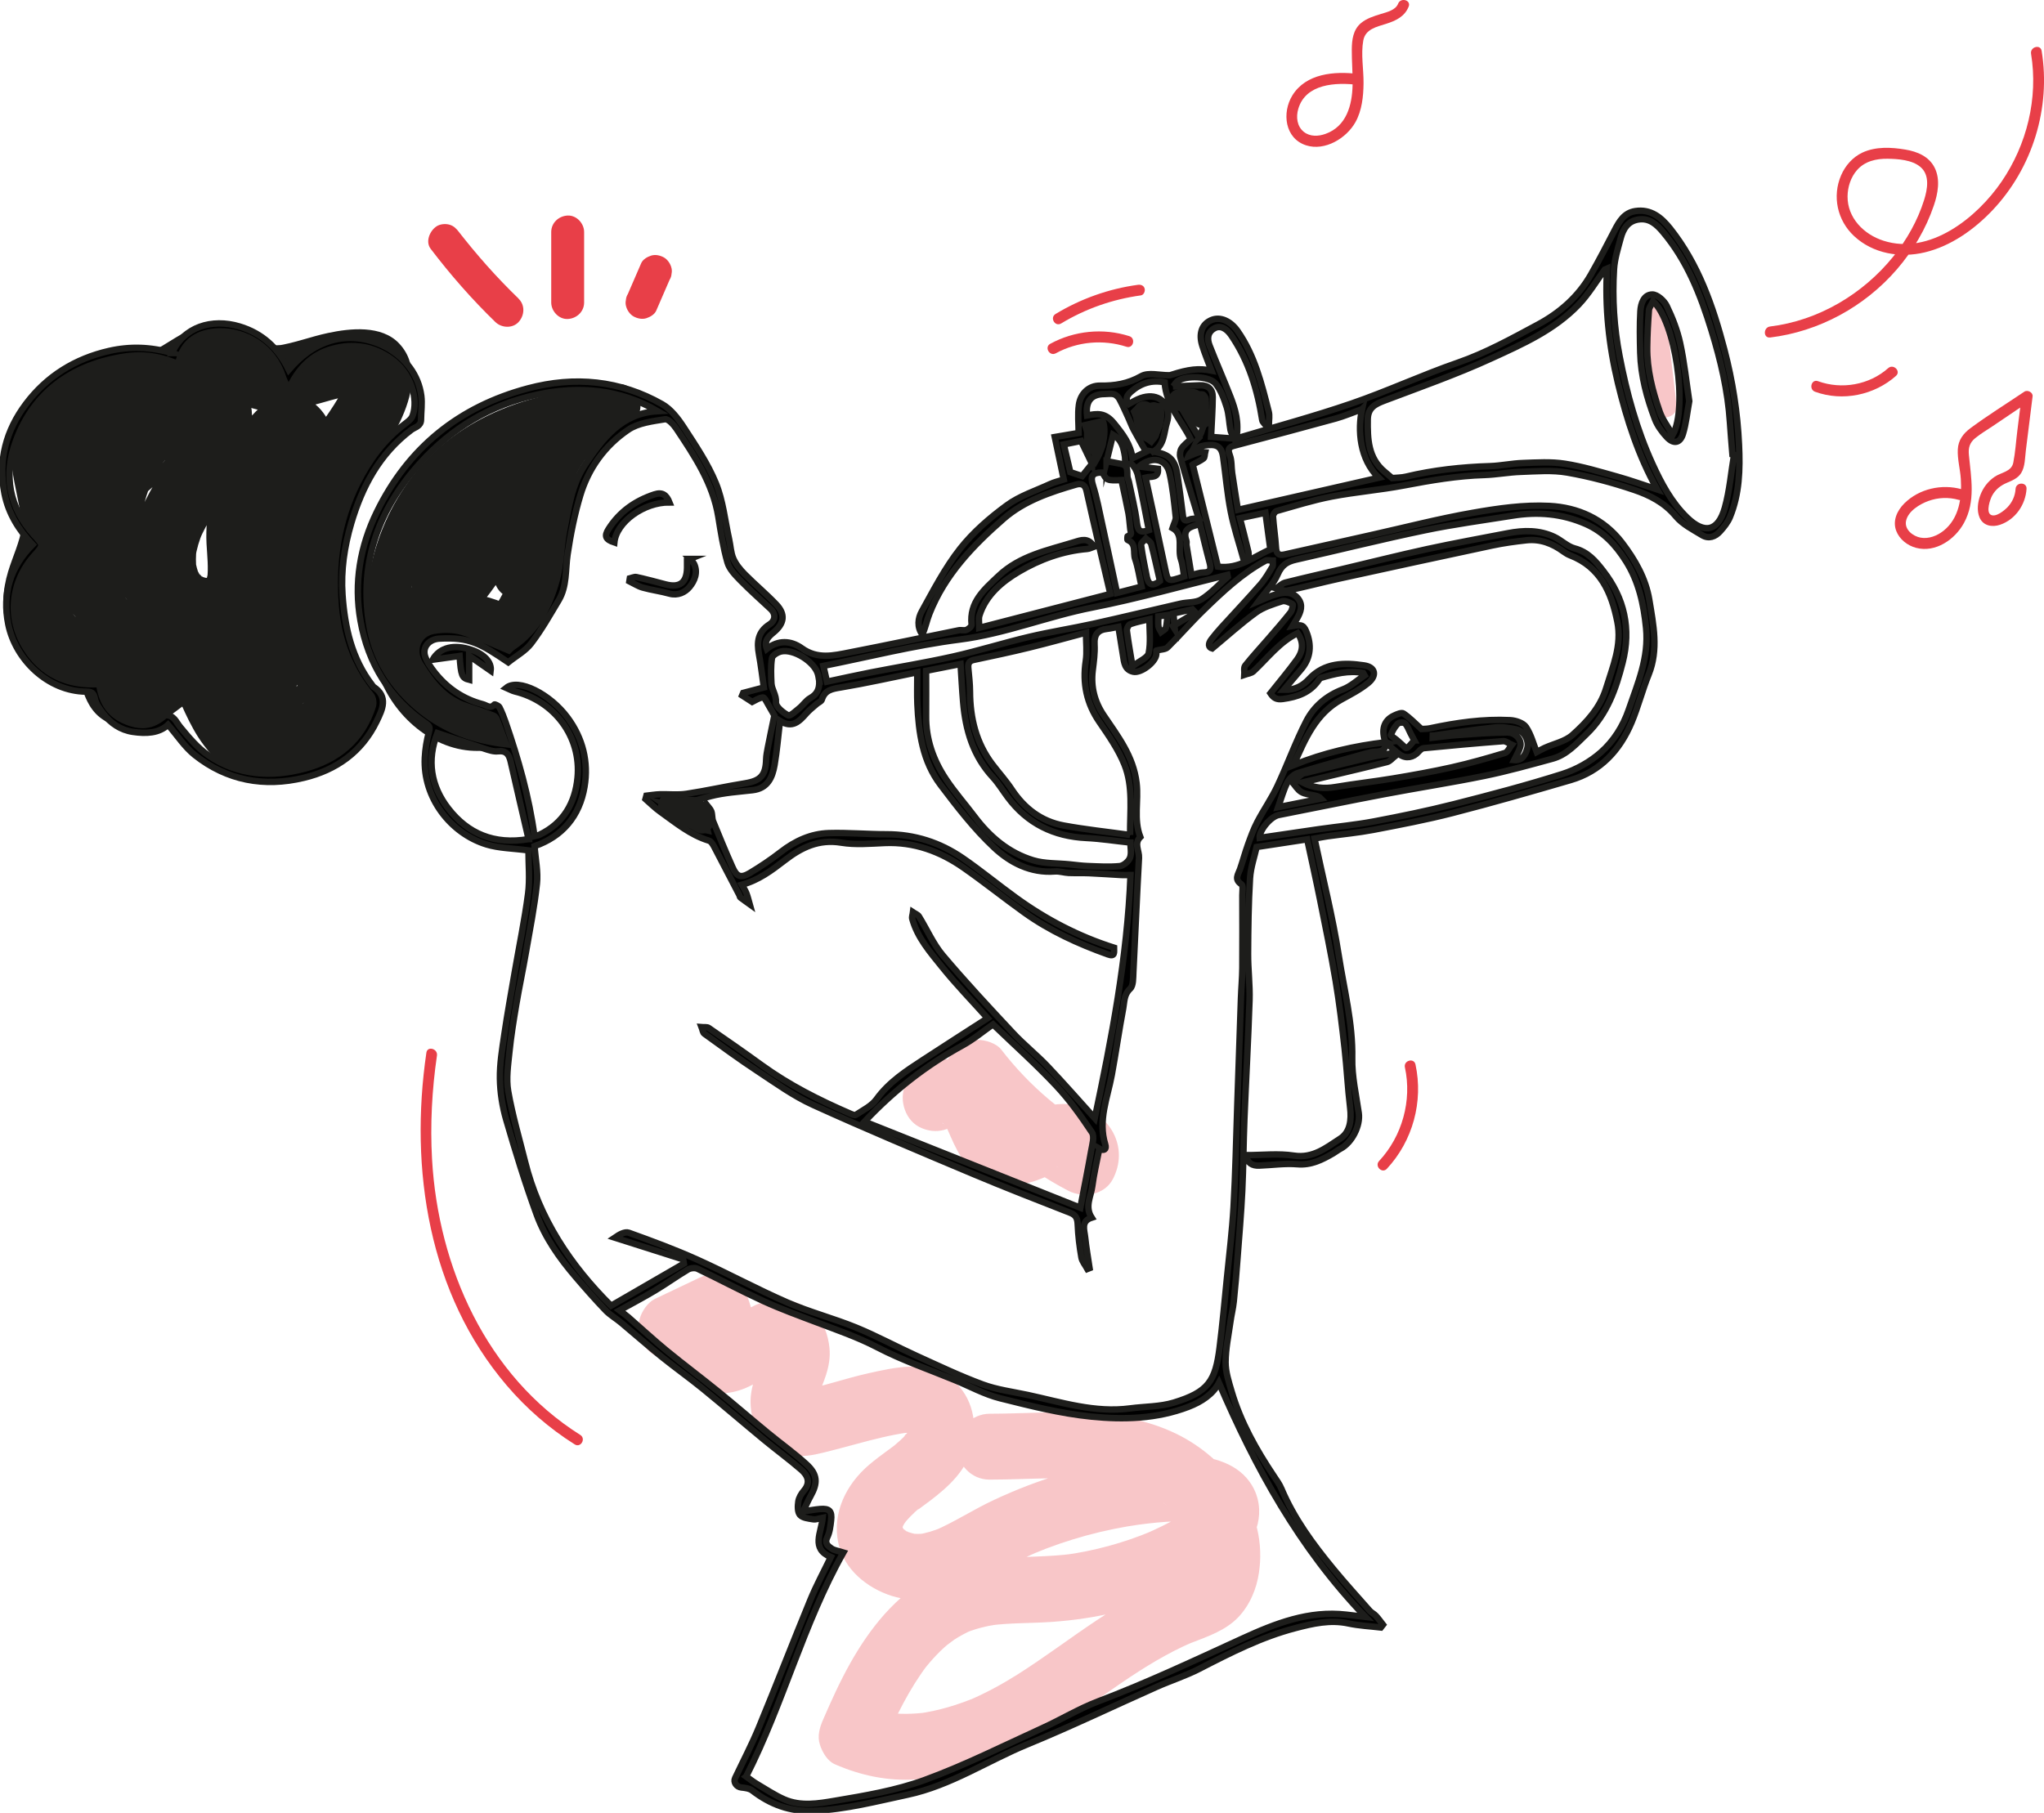 <svg width="319" height="283" viewBox="0 0 319 283" fill="none" xmlns="http://www.w3.org/2000/svg">
<g clip-path="url(#clip0_669_709)">
<path d="M46.122 107.482C45.458 108.573 46.807 106.845 46.211 107.407C46.06 107.551 45.246 108.25 46.026 107.647C46.807 107.044 45.937 107.681 45.752 107.784C45.472 107.949 45.177 108.079 44.883 108.209L46.108 107.688C45.492 107.928 44.869 108.086 44.219 108.182L45.581 107.997C44.842 108.086 44.123 108.086 43.384 107.99L44.746 108.175C43.931 108.045 43.151 107.818 42.384 107.51L43.61 108.031C42.672 107.626 41.83 107.105 40.981 106.536C40.132 105.967 41.919 107.332 41.145 106.66C40.933 106.474 40.721 106.296 40.515 106.111C40.187 105.809 39.872 105.494 39.557 105.178C37.968 103.574 36.353 101.873 34.361 100.776C31.554 99.227 28.425 98.973 25.461 100.221C23.468 101.064 22.017 102.689 20.073 103.581L21.298 103.06C20.771 103.279 20.251 103.43 19.683 103.512L21.045 103.327C20.737 103.355 20.442 103.361 20.134 103.334L21.497 103.519C21.202 103.478 20.935 103.409 20.655 103.3L21.88 103.821C20.887 103.334 22.38 104.308 22.12 104.054C21.853 103.766 22.003 103.951 22.565 104.616C22.483 104.479 22.414 104.335 22.352 104.184L22.873 105.412C22.407 104.232 22.154 103.005 21.552 101.867C20.84 100.523 19.614 99.336 18.279 98.623C16.355 97.602 14.267 97.574 12.282 96.806L13.507 97.327C13.021 97.122 12.549 96.882 12.104 96.587C11.159 95.963 12.932 97.362 12.268 96.731C12.09 96.559 11.905 96.402 11.734 96.23C11.563 96.059 11.412 95.86 11.241 95.682C12.282 96.738 11.707 96.312 11.46 95.935C11.146 95.455 10.885 94.948 10.666 94.42L11.187 95.647C10.947 95.037 10.776 94.413 10.673 93.769L10.858 95.133C10.755 94.338 10.769 93.556 10.858 92.76L10.673 94.125C10.94 92.301 11.625 90.594 12.248 88.866C12.994 86.809 13.521 84.704 13.603 82.502C13.747 78.676 12.412 74.981 11.899 71.23L12.083 72.594C11.953 71.525 11.899 70.462 12.022 69.392L11.837 70.757C11.94 70.037 12.118 69.351 12.392 68.679L11.871 69.906C11.933 69.769 12.604 68.583 12.617 68.597C12.665 68.645 11.7 69.673 12.398 68.933C12.576 68.741 12.775 68.576 12.966 68.391C13.405 67.973 11.947 69.097 12.659 68.631C12.877 68.487 13.097 68.343 13.329 68.206C13.788 67.938 14.267 67.705 14.76 67.499L13.535 68.021C16.917 66.629 20.607 66.402 24.126 65.518C26.173 65.004 28.192 64.222 30.02 63.159C31.561 62.261 33.012 61.205 34.655 60.499L33.429 61.02C33.998 60.793 34.559 60.629 35.168 60.54L33.806 60.725C34.23 60.684 34.627 60.691 35.052 60.745L33.69 60.56C34.039 60.629 34.354 60.725 34.682 60.855L33.457 60.334C33.662 60.43 33.854 60.533 34.046 60.649C34.84 61.143 33.922 60.403 33.765 60.389C34.005 60.409 34.621 61.088 34.812 61.232C36.106 62.254 37.202 62.926 38.749 63.516C40.522 64.195 42.576 64.325 44.452 64.092C46.478 63.838 48.402 63.399 50.36 62.837C52.017 62.364 53.68 61.884 55.385 61.644L54.023 61.829C55.077 61.699 56.117 61.664 57.172 61.795L55.809 61.609C56.152 61.664 56.467 61.74 56.788 61.863L55.563 61.342C56.049 61.623 55.905 61.438 55.125 60.78C54.481 59.998 54.296 59.847 54.577 60.307L54.057 59.079C54.146 59.312 54.2 59.511 54.235 59.758L54.05 58.394C54.084 58.812 54.05 59.216 54.002 59.635L54.187 58.27C54.029 59.285 53.749 60.252 53.358 61.205L53.879 59.977C52.571 63.008 50.421 65.538 48.696 68.322C46.82 71.346 45.307 74.61 44.102 77.963C41.761 84.505 40.987 91.828 42.692 98.623C43.206 100.667 44.007 102.662 44.958 104.541C45.814 106.228 46.964 107.736 47.752 109.464L47.231 108.237C47.484 108.84 47.676 109.443 47.786 110.095L47.601 108.73C47.656 109.19 47.663 109.629 47.614 110.088L47.799 108.724C47.738 109.135 47.635 109.519 47.491 109.91L48.012 108.682C47.929 108.874 47.635 109.718 47.43 109.766C47.546 109.738 48.32 108.71 47.69 109.409C47.546 109.567 47.402 109.711 47.245 109.855C47.122 109.971 46.985 110.067 46.861 110.184C47.868 109.238 47.532 109.67 47.176 109.896C46.786 110.143 46.369 110.349 45.944 110.534L47.169 110.013C46.218 110.383 45.246 110.616 44.239 110.767L45.602 110.582C43.678 110.829 41.611 110.959 39.68 110.753L41.042 110.938C40.577 110.87 40.145 110.767 39.714 110.595L40.94 111.117C40.769 111.048 40.611 110.959 40.453 110.863C40.015 110.568 40.145 110.678 40.844 111.185C40.693 110.986 40.447 110.787 40.269 110.602C39.926 110.198 40.029 110.328 40.556 111.007C40.44 110.849 40.324 110.691 40.214 110.534C40.043 110.294 39.885 110.054 39.728 109.807C38.995 108.662 38.372 107.448 37.79 106.214C36.675 103.841 35.723 101.387 34.367 99.138C32.752 96.456 30.712 94.132 28.131 92.356C26.871 91.485 25.385 90.827 23.907 90.443C22.647 90.114 21.339 90.038 20.121 89.558L21.346 90.079C21.134 89.984 20.846 89.737 20.62 89.689C21.346 90.278 21.517 90.409 21.134 90.073C21.052 89.997 20.976 89.922 20.908 89.84C20.566 89.579 21.613 91.046 21.202 90.182C21.093 89.956 20.963 89.737 20.86 89.504L21.38 90.731C21.161 90.162 21.017 89.586 20.928 88.982L21.113 90.347C20.812 88.002 21.195 85.588 21.504 83.264L21.319 84.628C21.771 81.33 22.462 78.059 23.742 74.974L23.222 76.201C23.694 75.104 24.228 74.041 24.865 73.033C25.029 72.779 25.194 72.526 25.372 72.279C25.604 71.95 26.221 71.353 25.194 72.484C25.543 72.1 25.858 71.675 26.214 71.298C26.57 70.921 26.939 70.551 27.33 70.208C27.521 70.037 27.72 69.872 27.918 69.701C28.651 69.084 26.96 70.373 27.699 69.879C28.623 69.255 29.561 68.693 30.588 68.254L29.363 68.775C30.39 68.357 31.437 68.069 32.533 67.911L31.17 68.096C31.691 68.034 32.211 67.993 32.731 68.014L31.369 67.829C31.547 67.842 31.718 67.877 31.889 67.938L30.664 67.417C31.177 67.698 31.02 67.513 30.205 66.855C29.548 66.06 29.349 65.902 29.609 66.382L29.089 65.154C29.171 65.388 29.219 65.6 29.253 65.84L29.069 64.476C29.123 65.113 29.069 65.737 28.98 66.368L29.164 65.004C28.959 66.368 28.555 67.671 28.021 68.946L28.541 67.719C26.98 71.339 24.502 74.446 22.763 77.977C20.696 82.173 19.525 86.939 20.846 91.567C22.085 95.908 25.611 99.583 30.171 100.283C32.718 100.673 35.23 100.461 37.517 99.158C39.803 97.855 41.371 95.606 42.138 93.124C42.802 90.978 42.747 88.653 42.596 86.438C42.459 84.443 42.411 82.489 42.672 80.493L42.487 81.858C42.781 79.842 43.322 77.888 44.096 76.009L43.575 77.236C44.171 75.838 44.89 74.494 45.746 73.232C45.951 72.923 46.17 72.629 46.389 72.334C46.752 71.819 45.684 73.198 46.095 72.718C46.218 72.581 46.328 72.43 46.451 72.293C46.69 72.011 46.937 71.737 47.19 71.47C47.313 71.339 47.457 71.223 47.574 71.086C47.888 70.715 46.519 71.744 47.3 71.374L46.074 71.895L46.328 71.826L44.965 72.011C45.088 71.991 45.218 71.984 45.349 71.998L43.986 71.813C44.102 71.826 44.219 71.854 44.328 71.895L43.103 71.374C43.74 71.682 42.138 70.441 42.637 70.99L42.062 70.263C42.131 70.379 42.199 70.496 42.254 70.626L41.734 69.399C41.905 69.803 42.014 70.215 42.083 70.654L41.898 69.289C42.021 70.345 41.871 71.435 41.734 72.484L41.919 71.12C41.364 75.028 39.988 78.724 38.461 82.345L38.982 81.117C37.859 83.771 36.675 86.404 35.6 89.078C34.771 91.129 33.984 93.206 33.621 95.394C33.169 98.088 33.019 100.708 33.669 103.389C34.395 106.378 36.209 108.744 38.701 110.479C39.563 107.284 40.426 104.088 41.296 100.893C38.564 100.92 35.832 100.804 33.114 100.447L34.477 100.632C31.499 100.221 28.582 99.522 25.81 98.356L27.035 98.877C25.721 98.308 24.441 97.65 23.242 96.861C23.03 96.717 22.818 96.573 22.606 96.429C21.517 95.654 23.29 97.026 22.619 96.45C22.161 96.059 21.702 95.668 21.271 95.243C20.84 94.818 20.422 94.379 20.032 93.919C19.744 93.583 19.162 92.575 20.025 93.947C19.888 93.727 19.717 93.528 19.573 93.316C18.84 92.26 18.224 91.129 17.718 89.949L18.238 91.177C17.69 89.846 17.307 88.475 17.108 87.056L17.293 88.42C17.149 87.254 17.143 86.089 17.273 84.916L17.088 86.281C17.252 85.06 17.574 83.894 18.033 82.749L17.512 83.977C17.964 82.914 18.512 81.906 19.155 80.946C19.306 80.727 19.463 80.507 19.614 80.288C20.162 79.499 18.799 81.303 19.552 80.37C19.922 79.918 20.312 79.472 20.709 79.04C22.318 77.298 24.112 75.742 25.919 74.219C27.473 72.91 27.713 70.338 26.98 68.603C26.625 67.76 26.125 67.109 25.399 66.546C24.427 65.799 23.509 65.58 22.291 65.442C19.416 65.113 16.533 64.791 13.658 64.462C12.439 64.325 10.858 65.134 10.03 65.97C9.14 66.862 8.469 68.329 8.523 69.605C8.578 70.88 9.016 72.313 10.03 73.239C11.098 74.219 12.234 74.583 13.658 74.747C16.533 75.076 19.416 75.399 22.291 75.728L18.663 66.951C15.356 69.735 12.145 72.711 9.858 76.427C7.223 80.72 6.429 85.595 7.325 90.518C8.113 94.873 10.598 98.993 13.651 102.134C16.971 105.549 21.285 107.846 25.796 109.251C30.766 110.801 36.113 111.213 41.296 111.165C43.466 111.144 45.746 109.587 46.245 107.386C46.779 105.034 45.835 102.936 43.883 101.579C43.185 101.092 44.945 102.545 44.068 101.688C43.911 101.531 43.281 100.763 43.904 101.572C44.527 102.381 43.945 101.585 43.836 101.393C43.692 101.147 43.575 100.893 43.459 100.632L43.979 101.86C43.678 101.112 43.486 100.344 43.377 99.542L43.562 100.907C43.432 99.748 43.466 98.596 43.603 97.437L43.418 98.802C43.822 95.819 44.972 93.021 46.129 90.265L45.609 91.492C47.245 87.611 49.059 83.792 50.387 79.787C50.969 78.025 51.448 76.228 51.736 74.398C52.112 72.025 52.564 69.385 51.791 67.033C50.798 64.023 48.34 61.527 44.965 61.699C41.59 61.87 39.434 64.579 37.53 67.122C35.223 70.208 33.587 73.972 32.827 77.751C32.355 80.082 32.108 82.496 32.231 84.875C32.334 86.768 32.567 88.66 32.32 90.553L32.505 89.188C32.403 89.833 32.245 90.45 31.992 91.06L32.512 89.833C32.45 89.97 32.197 90.642 32.047 90.676C32.286 90.628 32.861 89.586 32.238 90.374C31.971 90.614 32.033 90.58 32.437 90.251C32.847 89.942 32.909 89.894 32.622 90.107C32.375 90.244 32.142 90.388 31.882 90.505L33.108 89.984C32.642 90.169 32.184 90.292 31.691 90.361L33.053 90.175C32.546 90.23 32.053 90.224 31.554 90.175L32.916 90.361C32.259 90.272 31.629 90.093 31.02 89.84L32.245 90.361C31.91 90.21 31.595 90.025 31.273 89.84C30.595 89.462 32.088 90.601 31.691 90.189C31.567 90.059 31.417 89.949 31.287 89.819C31.191 89.723 31.095 89.586 30.985 89.497C31.814 90.148 31.581 90.313 31.266 89.84C30.999 89.442 30.787 89.017 30.588 88.578L31.109 89.805C30.814 89.072 30.616 88.324 30.492 87.542L30.677 88.907C30.54 87.844 30.547 86.781 30.677 85.719L30.492 87.083C30.691 85.671 31.102 84.34 31.656 83.031L31.136 84.258C33.375 79.15 37.222 74.919 38.721 69.447C39.762 65.634 39.879 60.67 35.853 58.531C32.587 56.796 28.466 58.03 25.296 59.415C20.531 61.5 16.643 65.902 14.555 70.599C12.172 75.947 11.118 81.796 10.783 87.625C10.591 90.985 11.289 94.344 13.521 96.943C14.767 98.39 16.616 99.357 18.443 99.809C19.771 100.139 21.12 100.255 22.4 100.769L21.175 100.248C21.565 100.42 21.942 100.605 22.311 100.817C22.743 101.071 23.729 102.017 22.53 100.879C23.16 101.476 23.818 102.017 24.393 102.683C24.509 102.813 24.619 102.95 24.728 103.087C25.351 103.821 24.105 102.23 24.488 102.779C24.714 103.108 24.947 103.423 25.159 103.759C25.639 104.506 26.07 105.281 26.474 106.07C28.213 109.498 29.445 113.194 31.78 116.294C32.779 117.617 33.655 118.652 35.045 119.585C36.435 120.517 38.037 120.86 39.68 121.025C41.569 121.217 43.569 121.1 45.451 120.874C47.984 120.565 50.524 120.031 52.667 118.556C54.94 116.993 56.761 114.867 57.541 112.173C58.418 109.149 57.61 106.07 56.172 103.375C55.179 101.524 53.981 99.844 53.153 97.903L53.673 99.131C52.9 97.259 52.386 95.318 52.099 93.316L52.284 94.68C51.941 92.123 51.975 89.558 52.297 87.001L52.112 88.365C52.564 85.012 53.509 81.755 54.803 78.635L54.283 79.863C55.316 77.415 56.556 75.056 57.993 72.82C59.431 70.585 61.259 68.316 62.45 65.799C64.257 61.98 65.558 57.056 62.286 53.607C59.547 50.721 54.68 51.235 51.175 51.982C48.491 52.551 45.91 53.566 43.192 53.971L44.554 53.786C43.644 53.909 42.74 53.943 41.83 53.847L43.192 54.032C42.521 53.937 41.884 53.772 41.255 53.511L42.48 54.032C42.199 53.902 41.919 53.765 41.658 53.6C41.515 53.511 41.371 53.415 41.234 53.319C41.912 53.854 42.049 53.957 41.638 53.628C40.83 52.949 40.015 52.229 39.105 51.694C36.894 50.405 34.408 50.172 31.944 50.7C28.63 51.413 26.097 53.861 23.058 55.178L24.283 54.657C22.024 55.582 19.628 56 17.238 56.432C14.493 56.926 11.892 57.564 9.338 58.723C6.785 59.882 4.279 61.986 3.067 64.599C1.766 67.39 1.506 70.249 1.917 73.273C2.28 75.961 3.012 78.573 3.382 81.261L3.197 79.897C3.348 81.117 3.403 82.324 3.252 83.552L3.437 82.187C3.081 84.642 1.979 86.864 1.267 89.216C0.39 92.109 0.151 95.387 1.239 98.267C2.389 101.311 4.347 103.876 7.134 105.597C8.325 106.33 9.687 106.872 11.05 107.167C12.083 107.386 13.138 107.524 14.123 107.928L12.898 107.407C13.028 107.469 13.158 107.544 13.295 107.606C14 107.914 12.46 106.872 12.871 107.256C13.021 107.393 13.377 107.846 12.836 107.167C12.296 106.488 12.693 107.057 12.789 107.27L12.268 106.042C13.042 107.976 13.439 109.821 14.945 111.405C16.451 112.989 18.888 113.784 21.052 113.606C22.996 113.448 24.913 112.851 26.522 111.727C27.686 110.918 28.733 109.951 30.027 109.347L28.802 109.869C29.205 109.704 29.609 109.581 30.041 109.512L28.678 109.697C29.082 109.649 29.472 109.649 29.876 109.697L28.514 109.512C28.986 109.587 29.424 109.718 29.863 109.903L28.637 109.382C29.089 109.587 29.486 109.841 29.904 110.102C30.698 110.595 29.007 109.327 29.671 109.917C29.863 110.088 30.061 110.253 30.253 110.431C31.02 111.13 31.732 111.891 32.471 112.625C34.552 114.71 36.907 116.342 39.646 117.425C45.136 119.599 51.832 117.809 54.967 112.666C56.371 110.369 55.542 106.913 53.126 105.631C50.709 104.349 47.594 105.021 46.102 107.476L46.122 107.482Z" fill="#1D1D1B"/>
<path d="M75.985 110.266C75.369 110.342 74.746 110.376 74.123 110.342C73.773 110.321 73.37 110.342 73.979 110.356C73.636 110.349 73.267 110.232 72.938 110.15C72.637 110.074 72.336 109.985 72.041 109.889C71.925 109.848 71.179 109.574 71.576 109.732C71.973 109.889 71.138 109.519 71.014 109.45C70.693 109.286 70.385 109.108 70.077 108.916C69.851 108.772 69.625 108.621 69.406 108.463C68.892 108.113 69.358 108.429 69.454 108.511C69.351 108.422 69.248 108.34 69.145 108.25C68.632 107.812 68.153 107.338 67.708 106.831C67.537 106.639 67.181 106.18 67.537 106.653C67.338 106.392 67.153 106.125 66.975 105.85C66.612 105.309 66.291 104.74 65.989 104.157C65.839 103.862 65.709 103.567 65.565 103.272C65.859 103.869 65.524 103.169 65.435 102.923C65.202 102.305 65.004 101.681 64.832 101.044C64.668 100.454 64.531 99.858 64.415 99.254C64.353 98.932 64.305 98.603 64.244 98.28C64.168 97.883 64.257 98.459 64.264 98.493C64.223 98.28 64.21 98.054 64.189 97.835C64.066 96.655 64.018 95.469 64.052 94.29C64.066 93.741 64.093 93.193 64.141 92.644C64.168 92.349 64.196 92.054 64.23 91.76C64.244 91.657 64.292 91.485 64.278 91.382C64.312 91.574 64.182 92.006 64.257 91.54C64.634 89.188 65.264 86.918 66.133 84.704C66.359 84.128 65.88 85.266 66.236 84.471C66.339 84.237 66.448 84.011 66.558 83.778C66.832 83.202 67.119 82.64 67.427 82.084C68.002 81.049 68.632 80.041 69.323 79.081C69.474 78.875 69.625 78.67 69.775 78.464C70.077 78.059 69.68 78.45 69.707 78.553C69.7 78.512 69.919 78.292 69.947 78.258C70.316 77.799 70.706 77.353 71.103 76.914C71.904 76.043 72.753 75.221 73.65 74.453C73.876 74.26 74.102 74.075 74.335 73.883C74.841 73.465 73.917 74.185 74.444 73.801C74.972 73.417 75.471 73.061 76.005 72.718C77.142 71.984 78.333 71.34 79.558 70.763C79.873 70.62 80.188 70.475 80.503 70.338C79.867 70.62 80.88 70.194 81.058 70.119C81.797 69.831 82.55 69.57 83.303 69.33C84.775 68.864 86.274 68.473 87.781 68.144C89.287 67.815 90.827 67.548 92.367 67.321C92.593 67.287 93.675 67.143 92.949 67.239C93.346 67.191 93.743 67.136 94.141 67.088C94.935 66.992 95.729 66.91 96.523 66.828C95.948 64.695 95.373 62.569 94.798 60.437C92.47 61.856 90.163 63.351 88.136 65.189C85.918 67.191 84.269 69.659 83.276 72.478C82.283 75.296 82.119 78.334 81.818 81.275C81.783 81.625 81.749 81.968 81.708 82.317C81.688 82.503 81.537 83.497 81.66 82.736C81.551 83.408 81.441 84.087 81.304 84.758C81.023 86.096 80.654 87.419 80.209 88.708C80.079 89.078 79.949 89.442 79.805 89.812C79.736 89.997 79.661 90.175 79.586 90.354C79.702 90.059 79.723 90.038 79.586 90.347C79.271 91.06 78.935 91.766 78.573 92.459C77.847 93.844 77.012 95.167 76.101 96.436L80.784 95.209C75.218 91.91 68.557 91.732 62.676 94.249C64.353 95.538 66.031 96.827 67.701 98.123C68.598 94.955 69.515 91.794 70.665 88.708C70.809 88.324 70.953 87.94 71.103 87.556C71.151 87.44 71.638 86.267 71.343 86.953C71.624 86.294 71.918 85.643 72.233 84.999C72.918 83.572 73.678 82.187 74.54 80.857C74.924 80.26 75.334 79.684 75.752 79.115C75.985 78.814 75.964 78.834 75.704 79.177C75.814 79.04 75.923 78.903 76.04 78.766C76.265 78.491 76.491 78.224 76.724 77.956C77.6 76.962 78.545 76.03 79.558 75.179C79.689 75.07 80.537 74.288 79.894 74.898C80.14 74.665 80.469 74.48 80.75 74.288C81.325 73.897 81.92 73.527 82.53 73.191C82.838 73.026 83.146 72.862 83.461 72.711C83.632 72.629 84.611 72.066 83.837 72.526C84.405 72.19 85.193 72.032 85.823 71.854C84.713 69.941 83.604 68.034 82.495 66.121C77.621 70.668 72.637 75.46 69.467 81.406C68.639 82.955 67.934 84.594 67.386 86.267C66.784 88.125 66.229 90.182 66.585 92.13C67.085 94.866 69.953 96.676 72.63 95.764C74.882 94.996 76.108 93.062 77.436 91.231C80.106 87.556 82.776 83.881 85.446 80.199L79.066 78.471C79.011 79.389 78.942 80.308 78.84 81.22C78.812 81.488 78.778 81.755 78.744 82.029C78.785 81.666 78.778 81.803 78.737 82.084C78.662 82.564 78.586 83.044 78.504 83.524C78.175 85.389 77.731 87.234 77.197 89.051C76.69 90.772 77.806 92.863 79.586 93.268C81.366 93.673 83.255 92.713 83.796 90.875C84.987 86.843 85.672 82.667 85.912 78.471C85.994 77.038 84.796 75.481 83.399 75.166C81.811 74.802 80.469 75.454 79.531 76.743C77.518 79.513 75.512 82.283 73.5 85.046C72.48 86.445 71.521 87.92 70.433 89.27C70.871 88.729 70.412 89.202 70.207 89.428C69.892 89.785 70.679 89.099 70.296 89.339C69.974 89.545 70.57 89.229 70.583 89.222C71.336 88.989 72.137 89.311 72.706 89.791C73.328 90.32 73.363 91.163 73.205 90.532L73.246 90.758C73.281 91.06 73.294 91.06 73.287 90.745L73.308 90.505L73.253 90.95C73.356 90.875 73.445 90.031 73.472 89.888C73.541 89.579 73.623 89.277 73.705 88.975C73.897 88.29 74.123 87.611 74.376 86.946C74.417 86.843 74.615 86.301 74.451 86.74C74.294 87.145 74.451 86.727 74.485 86.658C74.629 86.336 74.78 86.013 74.937 85.691C75.252 85.053 75.588 84.422 75.951 83.805C76.635 82.64 77.402 81.529 78.21 80.439C78.299 80.315 78.614 79.938 78.175 80.487C78.264 80.377 78.347 80.274 78.429 80.164C78.655 79.876 78.888 79.595 79.12 79.314C79.565 78.786 80.017 78.265 80.476 77.758C82.632 75.365 84.967 73.15 87.322 70.956C89.848 68.597 87.219 64.311 83.995 65.223C79.202 66.581 74.951 69.536 71.699 73.294C68.078 77.483 65.654 82.413 63.792 87.604C62.765 90.463 61.923 93.378 61.094 96.299C60.718 97.629 61.252 99.076 62.32 99.906C63.498 100.817 64.812 100.735 66.12 100.173C65.353 100.502 66.304 100.118 66.462 100.063C66.722 99.974 66.989 99.892 67.256 99.816C67.838 99.652 68.42 99.535 69.009 99.425C69.912 99.261 68.283 99.474 69.2 99.405C69.474 99.384 69.755 99.357 70.029 99.35C70.631 99.323 71.234 99.329 71.829 99.371C72.103 99.391 72.384 99.419 72.657 99.446C72.918 99.474 72.842 99.467 72.432 99.419C72.617 99.446 72.794 99.48 72.979 99.515C73.52 99.618 74.061 99.755 74.595 99.912C74.862 99.995 75.122 100.077 75.382 100.173C75.663 100.276 76.135 100.488 75.594 100.242C76.183 100.509 76.758 100.804 77.313 101.14C79.017 102.148 80.921 101.407 81.996 99.912C85.2 95.455 87.404 90.155 88.219 84.717C88.451 83.181 88.609 81.639 88.76 80.096C88.821 79.451 88.903 78.807 88.965 78.162C89.02 77.627 88.876 78.718 88.965 78.19C88.985 78.046 89.006 77.895 89.033 77.751C89.095 77.36 89.163 76.976 89.246 76.585C89.376 75.961 89.533 75.344 89.725 74.74C89.814 74.459 89.923 74.192 90.019 73.911C90.142 73.541 89.978 74.007 89.958 74.055C90.067 73.835 90.163 73.616 90.279 73.403C90.546 72.889 90.861 72.409 91.19 71.929C91.56 71.394 90.875 72.272 91.306 71.785C91.539 71.518 91.772 71.25 92.018 70.997C92.484 70.51 92.97 70.057 93.483 69.625C93.586 69.536 93.689 69.454 93.791 69.365C93.798 69.365 94.469 68.837 94.079 69.132C93.743 69.385 94.113 69.111 94.161 69.07C94.305 68.967 94.456 68.857 94.599 68.748C95.777 67.904 97.009 67.143 98.248 66.382C99.487 65.621 100.288 63.961 99.823 62.508C99.391 61.171 98.043 59.834 96.523 59.991C90.327 60.615 84.049 61.507 78.264 63.913C72.801 66.183 68.057 69.57 64.428 74.274C57.473 83.284 54.947 95.846 59.547 106.495C62.265 112.79 68.865 117.994 75.998 117.13C77.772 116.918 79.51 115.704 79.421 113.702C79.346 112.029 77.902 110.047 75.998 110.273L75.985 110.266Z" fill="#1D1D1B"/>
<path d="M66.544 164.327C63.888 182.491 66.873 201.958 79.072 216.261C82.132 219.848 85.706 222.967 89.697 225.477C90.635 226.067 91.491 224.586 90.56 223.996C75.909 214.773 68.379 197.809 67.427 180.934C67.126 175.545 67.413 170.121 68.194 164.779C68.351 163.703 66.701 163.237 66.544 164.327Z" fill="#E83F48"/>
<path d="M164.778 55.15C168.147 53.312 172.152 52.956 175.801 54.129C176.855 54.465 177.3 52.812 176.252 52.476C172.172 51.166 167.667 51.619 163.909 53.669C162.944 54.197 163.806 55.678 164.772 55.15H164.778Z" fill="#E83F48"/>
<path d="M165.607 50.495C169.413 48.191 173.637 46.717 178.046 46.113C178.505 46.051 178.751 45.462 178.642 45.057C178.512 44.563 178.046 44.399 177.587 44.461C173.042 45.078 168.66 46.641 164.737 49.014C163.793 49.583 164.655 51.064 165.6 50.495H165.607Z" fill="#E83F48"/>
<path d="M276.253 52.688C283.9 51.756 291.013 47.868 296.045 42.04C298.571 39.112 300.577 35.724 301.816 32.056C302.439 30.218 302.843 28.058 301.96 26.234C301.077 24.41 299.208 23.656 297.36 23.348C295.155 22.977 292.732 22.854 290.657 23.821C289.151 24.527 288.001 25.837 287.344 27.345C285.913 30.637 286.741 34.415 289.357 36.849C292.307 39.605 296.565 40.319 300.406 39.393C304.493 38.412 308.142 35.807 310.997 32.783C317.193 26.227 320.095 16.847 318.63 7.94C318.452 6.857 316.803 7.316 316.981 8.393C318.117 15.325 316.33 22.566 312.387 28.34C308.546 33.969 301.18 39.9 293.943 37.576C290.883 36.595 288.309 34.017 288.343 30.65C288.357 29.183 288.843 27.668 289.815 26.557C291.034 25.165 292.793 24.76 294.58 24.781C296.23 24.808 298.393 24.945 299.715 26.063C301.221 27.331 300.81 29.56 300.29 31.212C299.29 34.415 297.579 37.452 295.47 40.058C290.726 45.928 283.777 50.049 276.253 50.967C275.171 51.098 275.158 52.812 276.253 52.682V52.688Z" fill="#E83F48"/>
<path d="M283.277 61.157C287.556 62.714 292.506 61.692 295.895 58.682C296.723 57.948 295.504 56.741 294.683 57.468C291.725 60.094 287.426 60.849 283.729 59.505C282.688 59.128 282.243 60.787 283.277 61.157Z" fill="#E83F48"/>
<path d="M211.9 11.54C208.258 11.095 203.815 11.451 201.693 14.9C200.043 17.588 200.508 21.62 203.849 22.69C206.772 23.622 210.134 21.593 211.544 19.062C212.557 17.245 212.783 15.044 212.804 12.994C212.824 10.82 212.372 8.468 212.763 6.322C213.091 4.532 214.851 4.19 216.336 3.716C217.822 3.243 219.225 2.599 219.848 1.028C220.252 -6.05301e-05 218.596 -0.446 218.198 0.576C217.801 1.598 216.439 1.892 215.515 2.18C214.419 2.516 213.283 2.866 212.393 3.614C211.174 4.649 210.983 6.212 210.969 7.721C210.955 9.579 211.133 11.437 211.092 13.302C211.024 16.45 210.12 19.741 206.861 20.9C205.752 21.298 204.465 21.359 203.493 20.591C202.405 19.727 202.247 18.26 202.617 16.998C203.774 13.035 208.518 12.836 211.907 13.248C212.995 13.378 212.989 11.664 211.907 11.533L211.9 11.54Z" fill="#E83F48"/>
<path d="M306.143 76.373C303.049 75.502 299.509 76.29 297.202 78.581C296.073 79.705 295.34 81.289 295.936 82.866C296.435 84.189 297.695 85.17 299.037 85.52C302.07 86.322 305.109 84.217 306.513 81.632C308.341 78.279 307.629 74.61 307.28 71.017C307.17 69.913 307.396 69.104 308.272 68.391C309.149 67.678 310.059 67.15 310.956 66.547C312.9 65.23 314.851 63.92 316.796 62.604L315.509 61.863C315.283 63.653 315.064 65.443 314.838 67.239C314.632 68.885 314.53 70.592 314.208 72.217C313.927 73.657 312.318 73.719 311.271 74.446C310.223 75.173 309.511 76.126 309.073 77.264C308.663 78.341 308.478 79.712 308.95 80.802C309.518 82.105 310.935 82.338 312.175 81.906C314.55 81.083 316.118 78.779 316.275 76.318C316.344 75.214 314.632 75.221 314.564 76.318C314.495 77.415 314.05 78.389 313.318 79.163C312.846 79.664 311.463 80.816 310.689 80.356C309.915 79.897 310.6 77.929 310.901 77.374C311.428 76.407 312.216 75.79 313.215 75.365C314.057 75.008 314.934 74.651 315.44 73.836C316.063 72.828 316.029 71.415 316.173 70.277C316.522 67.479 316.871 64.681 317.22 61.884C317.302 61.246 316.433 60.807 315.933 61.143C313.133 63.029 310.237 64.826 307.526 66.835C306.39 67.678 305.616 68.707 305.548 70.16C305.472 71.689 305.924 73.253 306.02 74.782C306.205 77.717 305.76 80.898 303.329 82.846C302.344 83.634 301.015 84.162 299.735 83.929C298.558 83.71 297.223 82.695 297.462 81.358C297.743 79.822 299.598 78.697 300.94 78.21C302.481 77.648 304.117 77.586 305.691 78.032C306.752 78.334 307.204 76.674 306.143 76.379V76.373Z" fill="#E83F48"/>
<g opacity="0.3">
<path d="M107.347 211.605C109.661 210.501 111.975 209.404 114.289 208.3C111.776 207.279 109.263 206.25 106.744 205.228C107.073 206.051 107.292 206.888 107.422 207.765L107.237 206.401C107.353 207.381 107.347 208.341 107.217 209.322L107.401 207.957C107.258 208.828 107.025 209.665 106.689 210.488L107.21 209.26L107.093 209.528C106.395 211.084 106.155 212.49 106.833 214.101C107.511 215.713 108.613 216.508 110.16 217.077C112.871 218.071 115.932 217.159 118.273 215.678C119.779 214.725 121.114 213.464 122.75 212.73L121.525 213.251C121.86 213.114 122.189 213.004 122.545 212.942L121.183 213.128C121.422 213.093 121.655 213.086 121.901 213.107L120.539 212.922C120.785 212.956 121.011 213.011 121.244 213.107L120.019 212.586C120.108 212.627 120.21 212.668 120.299 212.723C120.868 213.1 119.361 211.88 119.793 212.305C119.95 212.462 120.293 212.881 119.738 212.181C119.183 211.482 119.539 211.969 119.649 212.188L119.129 210.961C119.231 211.221 119.3 211.482 119.348 211.756L119.163 210.392C119.218 210.837 119.211 211.269 119.163 211.715L119.348 210.351C119.204 211.393 118.875 212.38 118.471 213.347L118.992 212.12C117.958 214.526 116.952 216.885 117.164 219.58C117.321 221.589 117.944 223.317 119.272 224.853C120.601 226.389 122.778 227.232 124.804 227.287C126.433 227.328 128.104 226.862 129.679 226.464C130.986 226.135 132.287 225.779 133.594 225.429C136.299 224.695 139.01 223.996 141.789 223.605L140.427 223.79C141.426 223.66 142.412 223.55 143.419 223.66L142.056 223.475C142.446 223.536 142.802 223.626 143.172 223.763L141.947 223.242C142.145 223.331 142.371 223.488 142.57 223.571C141.871 223.303 141.598 222.789 142.145 223.283C142.713 223.797 141.461 222.144 141.817 222.871C141.906 223.05 142.008 223.221 142.09 223.406L141.57 222.179C141.748 222.631 141.865 223.084 141.933 223.571L141.748 222.206C141.796 222.707 141.796 223.194 141.741 223.694L141.926 222.33C141.837 222.981 141.666 223.598 141.413 224.202L141.933 222.974C141.796 223.276 141.639 223.564 141.461 223.838C141.194 224.256 140.831 224.373 141.714 223.564C141.591 223.68 141.474 223.852 141.365 223.975C140.824 224.586 140.215 225.107 139.592 225.635C138.839 226.272 140.42 225.011 139.879 225.422C139.694 225.559 139.516 225.696 139.331 225.834C139.037 226.053 138.743 226.266 138.448 226.485C137.476 227.198 136.504 227.918 135.594 228.7C132.075 231.71 129.857 236.146 130.822 240.823C131.678 244.964 135.333 247.92 139.195 249.133C143.378 250.45 147.608 249.332 151.47 247.584C153.25 246.775 154.934 245.767 156.652 244.834C158.542 243.806 160.486 242.873 162.464 242.037L161.239 242.558C166.634 240.295 172.295 238.752 178.087 237.95L176.725 238.135C180.079 237.689 183.708 237.23 187.083 237.662L185.721 237.477C186.46 237.586 187.172 237.758 187.863 238.046L186.638 237.525C186.83 237.614 187.008 237.717 187.199 237.813C187.87 238.142 186.391 237.01 186.734 237.422C186.775 237.47 187.049 237.771 187.083 237.771C186.871 237.744 186.268 236.53 186.706 237.394L186.186 236.167C186.302 236.441 186.371 236.702 186.426 236.997L186.241 235.632C186.261 235.872 186.268 236.092 186.255 236.332L186.439 234.967C186.391 235.276 186.323 235.564 186.213 235.858L186.734 234.631C186.638 234.85 186.522 235.049 186.405 235.262C186.077 235.865 186.665 234.83 186.775 234.816C186.583 234.844 185.946 235.646 185.782 235.804C185.33 236.215 186.802 235.077 186.104 235.55C185.926 235.666 185.755 235.79 185.577 235.906C185.132 236.194 184.673 236.455 184.214 236.722C182.366 237.778 180.456 238.711 178.505 239.547L179.73 239.026C175.335 240.864 170.728 242.119 166.004 242.75L167.366 242.564C163.875 243.017 160.369 242.969 156.871 243.209C152.852 243.483 149.032 244.238 145.431 246.096C139.831 248.983 135.724 254.242 132.691 259.638C131.102 262.463 129.768 265.419 128.48 268.388C127.933 269.649 127.515 270.966 127.96 272.351C128.344 273.537 129.124 274.909 130.322 275.423C134.348 277.172 138.585 278.07 142.994 277.768C147.095 277.48 151.079 276.506 154.879 274.943C158.679 273.38 162.225 271.453 165.655 269.19C168.811 267.105 171.864 264.856 174.993 262.724C178.539 260.303 182.202 258.034 186.152 256.34L184.926 256.861C187.548 255.757 190.253 255.024 192.478 253.179C194.47 251.527 195.791 248.948 196.311 246.432C197.263 241.824 196.366 237.106 193.895 233.102C191.601 229.392 188.213 226.266 184.372 224.222C179.908 221.85 174.931 220.924 169.927 220.595C164.922 220.266 159.596 220.684 154.434 220.691C151.75 220.691 149.176 223.056 149.299 225.834C149.423 228.611 151.559 230.976 154.434 230.976C160.636 230.969 166.866 230.366 173.042 231.189L171.679 231.004C174.116 231.347 176.54 231.895 178.813 232.848L177.587 232.327C178.683 232.8 179.737 233.356 180.743 234C181.031 234.185 181.312 234.377 181.592 234.576C181.914 234.809 182.537 235.42 181.373 234.391C181.818 234.789 182.291 235.145 182.729 235.557C183.167 235.968 183.578 236.386 183.968 236.825C184.132 237.01 184.297 237.209 184.461 237.401C185.029 238.073 183.653 236.277 184.42 237.353C185.084 238.286 185.645 239.287 186.111 240.336L185.59 239.109C186.056 240.219 186.385 241.365 186.549 242.564L186.364 241.2C186.487 242.242 186.487 243.284 186.357 244.327L186.542 242.962C186.412 243.812 186.207 244.635 185.892 245.444L186.412 244.217C186.255 244.58 186.09 244.937 185.885 245.273C185.782 245.444 185.399 245.952 185.919 245.294C186.494 244.567 185.933 245.259 185.823 245.369C185.789 245.403 185.481 245.739 185.447 245.726C185.406 245.705 186.494 245.067 185.789 245.431C185.358 245.65 184.954 245.89 184.509 246.089L185.734 245.568C183.071 246.679 180.374 247.625 177.806 248.955C175.554 250.121 173.391 251.458 171.275 252.857C167.058 255.654 163.026 258.726 158.747 261.428C156.33 262.95 153.825 264.308 151.196 265.432L152.421 264.911C149.498 266.139 146.458 267.064 143.309 267.496L144.671 267.311C142.542 267.585 140.406 267.62 138.277 267.346L139.64 267.531C137.88 267.284 136.175 266.824 134.539 266.139L135.765 266.66L135.505 266.543L137.346 273.578C139.167 269.382 141.084 265.192 143.665 261.407C143.966 260.962 144.281 260.53 144.603 260.098C145.157 259.343 143.761 261.154 144.48 260.262C144.658 260.043 144.843 259.817 145.027 259.604C145.733 258.774 146.479 257.986 147.28 257.252C147.663 256.902 148.067 256.58 148.457 256.244C147.033 257.444 148.553 256.203 148.964 255.936C149.902 255.325 150.895 254.804 151.928 254.365L150.703 254.886C152.332 254.221 154.023 253.81 155.769 253.563L154.407 253.748C157.611 253.323 160.842 253.405 164.053 253.193C167.53 252.96 171.015 252.445 174.404 251.616C177.8 250.786 181.052 249.586 184.249 248.194C187.446 246.802 190.369 245.314 192.957 243.168C196.284 240.411 197.708 235.646 195.346 231.799C193.32 228.501 189.308 227.356 185.659 227.28C182.01 227.205 178.683 227.589 175.239 228.069C172.145 228.501 169.078 229.139 166.072 230.003C162.3 231.079 158.624 232.512 155.071 234.172C151.915 235.646 148.984 237.579 145.787 238.958L147.013 238.437C145.76 238.958 144.487 239.355 143.145 239.554L144.507 239.369C143.713 239.465 142.939 239.479 142.138 239.39L143.501 239.575C142.672 239.458 141.878 239.239 141.105 238.917L142.33 239.438C141.954 239.273 141.591 239.088 141.242 238.869C141.084 238.773 140.94 238.649 140.783 238.56C141.926 239.198 141.543 239.177 141.146 238.814C141.016 238.69 140.892 238.56 140.769 238.43C140.132 237.799 141.159 238.8 141.105 238.896C141.125 238.862 140.543 237.888 140.502 237.792L141.022 239.019C140.872 238.615 140.769 238.21 140.701 237.778L140.886 239.143C140.844 238.718 140.844 238.313 140.886 237.888L140.701 239.253C140.783 238.649 140.94 238.094 141.173 237.538L140.653 238.766C140.797 238.45 140.954 238.142 141.132 237.847C141.385 237.422 142.118 236.709 141.091 237.806C141.584 237.278 142.036 236.736 142.577 236.249C142.686 236.146 143.241 235.543 143.391 235.564C143.384 235.564 142.316 236.373 143.001 235.872C143.111 235.79 143.22 235.708 143.33 235.625C143.953 235.159 144.582 234.706 145.199 234.24C148.101 232.025 150.997 229.392 151.764 225.628C152.613 221.493 151.497 217.338 147.944 214.842C144.391 212.346 139.475 213.498 135.6 214.355C131.842 215.185 128.166 216.542 124.366 217.166L125.728 216.981C125.324 217.029 124.948 217.043 124.544 217.002L125.906 217.187C125.708 217.159 125.523 217.111 125.338 217.043L126.564 217.564C126.44 217.516 126.331 217.447 126.208 217.399C125.543 217.118 127.098 218.202 126.742 217.811C126.495 217.543 127.296 218.791 127.214 218.435C127.187 218.318 127.056 218.14 127.009 218.037L127.529 219.265C127.412 218.963 127.344 218.668 127.289 218.353L127.474 219.717C127.412 219.162 127.433 218.613 127.501 218.065L127.317 219.429C127.44 218.641 127.652 217.879 127.953 217.139L127.433 218.366C128.508 215.836 129.74 213.272 129.453 210.426C129.247 208.362 128.563 206.435 126.995 204.995C125.591 203.706 123.839 202.938 121.929 202.856C119.711 202.76 117.595 203.699 115.808 204.94C114.501 205.852 113.268 206.908 111.797 207.553L113.022 207.032C112.611 207.196 112.2 207.327 111.769 207.388L113.132 207.203C112.865 207.231 112.611 207.231 112.344 207.203L113.707 207.388C113.433 207.347 113.179 207.285 112.919 207.189C113.939 209.706 114.966 212.222 115.986 214.746C116.945 212.606 117.54 210.556 117.629 208.191C117.698 206.298 117.383 204.296 116.685 202.534C116.068 200.984 115.281 199.866 113.713 199.201C112.146 198.536 110.674 198.735 109.147 199.462C106.833 200.566 104.519 201.663 102.205 202.767C101.103 203.295 100.158 204.7 99.843 205.839C99.508 207.073 99.658 208.712 100.364 209.802C101.972 212.305 104.786 212.888 107.388 211.647L107.347 211.605Z" fill="#E83F48"/>
</g>
<g opacity="0.3">
<path d="M150.456 174.043L149.881 174.763C150.121 174.516 150.039 174.571 149.621 174.914C148.868 175.483 149.327 175.14 149.539 175.037L148.314 175.559C148.533 175.469 148.745 175.421 148.985 175.387L147.622 175.572C147.869 175.559 148.101 175.572 148.348 175.6L146.985 175.415C147.314 175.476 147.622 175.565 147.93 175.689L146.705 175.168C147.102 175.339 147.43 175.586 147.807 175.785C146.705 175.195 147.027 175.14 147.43 175.538C147.451 175.559 147.869 176.011 147.869 176.011C147.752 176.052 147.02 174.749 147.547 175.661C147.656 175.853 147.752 176.052 147.848 176.251C148.047 176.676 148.231 177.108 148.409 177.54L147.889 176.313C149.149 179.309 150.463 182.354 153.551 183.917C155.776 185.042 158.131 185.158 160.541 184.624C162.28 184.233 163.895 183.348 165.525 182.656L164.299 183.177C165.059 182.868 165.819 182.608 166.627 182.464L165.265 182.649C165.771 182.587 166.25 182.58 166.757 182.635L165.395 182.45C165.621 182.491 165.819 182.546 166.031 182.621L164.806 182.1C164.977 182.176 165.141 182.265 165.306 182.347C165.846 182.621 165.367 182.813 164.895 182.011C164.95 182.107 165.114 182.265 165.203 182.333C164.443 181.744 164.566 181.421 164.867 182.018L164.347 180.79C164.457 181.051 164.525 181.305 164.566 181.586L164.381 180.221C164.395 180.358 164.395 180.489 164.381 180.626L164.566 179.261C164.532 179.474 164.484 179.652 164.409 179.858L164.929 178.631L164.833 178.823L171.857 176.978C170.262 176.141 168.708 175.229 167.209 174.235C166.463 173.735 165.723 173.22 165.004 172.679C164.82 172.542 164.614 172.404 164.436 172.247C164.559 172.356 165.34 172.96 164.806 172.528C164.436 172.226 164.066 171.931 163.704 171.63C160.945 169.305 158.453 166.686 156.255 163.833C155.509 162.866 153.777 162.325 152.627 162.325C151.367 162.325 149.861 162.887 148.998 163.833C148.136 164.779 147.43 166.103 147.492 167.467C147.561 168.928 148.115 169.963 148.998 171.102C153.708 177.204 159.856 182.292 166.682 185.858C169.037 187.085 172.398 186.585 173.706 184.013C174.89 181.696 174.952 179.159 173.74 176.834C172.953 175.332 171.611 174.023 170.091 173.268C167.941 172.206 165.621 172.116 163.307 172.665C161.595 173.076 160.014 173.947 158.398 174.633L159.623 174.112C158.802 174.441 157.973 174.708 157.097 174.832L158.46 174.647C158.076 174.681 157.713 174.688 157.33 174.66L158.692 174.846C158.309 174.791 157.96 174.702 157.597 174.571L158.822 175.092C158.617 174.996 158.432 174.887 158.234 174.784C157.932 174.578 157.994 174.626 158.405 174.928C158.802 175.25 158.87 175.291 158.596 175.051C158.453 174.88 158.001 174.345 158.569 175.085C159.165 175.874 158.638 175.161 158.521 174.976C158.049 174.222 157.7 173.392 157.357 172.576L157.878 173.803C157.344 172.528 156.871 171.095 156.057 169.956C155.05 168.544 153.811 167.269 152.25 166.473C150.32 165.486 148.389 165.109 146.246 165.486C144.247 165.835 142.659 167.207 141.584 168.866C140.119 171.129 141.057 174.647 143.426 175.901C145.986 177.252 148.889 176.471 150.45 174.057L150.456 174.043Z" fill="#E83F48"/>
</g>
<g opacity="0.3">
<path d="M256.488 48.273C257.077 53.326 257.659 58.38 258.248 63.434C258.357 64.352 258.96 65.148 259.959 65.148C260.801 65.148 261.78 64.359 261.671 63.434C261.082 58.38 260.5 53.326 259.911 48.273C259.802 47.354 259.199 46.559 258.2 46.559C257.358 46.559 256.379 47.347 256.488 48.273Z" fill="#E83F48"/>
</g>
<path d="M91.162 47.224V36.218C91.162 34.874 89.985 33.585 88.595 33.647C87.206 33.709 86.028 34.779 86.028 36.218V47.224C86.028 48.568 87.206 49.857 88.595 49.795C89.985 49.734 91.162 48.664 91.162 47.224Z" fill="#E83F48"/>
<path d="M80.948 46.627C79.223 44.954 77.559 43.226 75.964 41.43C75.177 40.545 74.41 39.647 73.65 38.735C73.287 38.289 72.924 37.843 72.562 37.398C72.37 37.158 72.185 36.918 71.993 36.685C71.952 36.63 71.617 36.17 71.822 36.465C72.028 36.76 71.658 36.246 71.651 36.246C71.227 35.69 70.816 35.258 70.118 35.066C69.501 34.895 68.687 34.97 68.139 35.327C67.092 36.006 66.345 37.7 67.215 38.845C70.302 42.897 73.65 46.723 77.306 50.268C78.271 51.208 79.99 51.304 80.934 50.268C81.879 49.233 81.968 47.628 80.934 46.634L80.948 46.627Z" fill="#E83F48"/>
<path d="M102.417 48.492C103.109 46.888 103.807 45.29 104.499 43.685C104.684 43.391 104.786 43.068 104.807 42.732C104.882 42.39 104.868 42.047 104.759 41.704C104.595 41.107 104.136 40.463 103.581 40.168C102.986 39.852 102.267 39.695 101.603 39.907C101.014 40.099 100.329 40.49 100.069 41.087C99.378 42.691 98.68 44.289 97.988 45.894C97.803 46.188 97.701 46.511 97.68 46.847C97.605 47.189 97.618 47.532 97.728 47.875C97.892 48.472 98.351 49.116 98.905 49.411C99.501 49.727 100.22 49.884 100.884 49.672C101.473 49.48 102.157 49.089 102.417 48.492Z" fill="#E83F48"/>
<path d="M82.481 132.75C80.01 132.421 77.881 132.421 75.937 131.825C70.35 130.117 65.989 124.549 66.297 118.289C66.366 116.952 66.585 115.594 66.934 114.298C67.105 113.654 67.105 113.366 66.544 112.982C60.827 109.08 57.445 103.629 56.254 96.868C55.214 90.978 56.199 85.28 58.801 79.938C63.696 69.893 71.644 63.488 82.413 60.622C89.704 58.682 96.756 59.361 103.342 63.097C104.718 63.879 105.834 65.347 106.724 66.718C108.551 69.529 110.468 72.361 111.728 75.44C112.851 78.176 113.145 81.262 113.796 84.189C114.021 85.198 114.049 86.281 114.453 87.207C114.85 88.105 115.528 88.928 116.226 89.634C117.821 91.245 119.58 92.706 121.148 94.352C122.613 95.888 122.408 97.321 120.772 98.685C119.991 99.33 119.19 100.002 119.676 101.291C121.449 99.871 123.435 99.974 125.126 101.188C127.584 102.964 130.096 102.333 132.629 101.839C138.304 100.735 143.959 99.535 149.621 98.39C150.018 98.308 150.484 98.472 150.84 98.329C151.175 98.191 151.661 97.766 151.634 97.513C151.257 93.981 153.592 92.041 155.817 89.929C159.164 86.74 163.505 85.911 167.667 84.628C168.694 84.313 169.844 83.84 170.734 85.341C170.317 85.486 170.016 85.671 169.701 85.691C165.846 86.007 162.238 87.337 159.014 89.243C156.399 90.786 153.879 92.877 152.866 96.052C152.681 96.628 152.839 97.307 152.839 98.006C159.678 96.237 166.476 94.475 173.288 92.713C172.035 87.344 170.755 81.982 169.564 76.599C169.317 75.495 168.605 75.454 167.914 75.653C163.875 76.818 159.829 78.19 156.631 80.98C151.853 85.15 147.444 89.723 145.055 95.805C144.637 96.861 144.425 97.993 143.946 99.069C143.076 97.862 143.275 96.491 143.85 95.456C145.705 92.102 147.485 88.647 149.84 85.657C151.873 83.072 154.468 80.837 157.131 78.882C159.123 77.415 161.609 76.619 163.888 75.564C164.525 75.269 165.23 75.111 166.017 74.857C165.566 72.718 165.127 70.633 164.614 68.22C165.908 68 167.25 67.774 168.338 67.589C168.338 66.163 168.174 64.647 168.379 63.187C168.626 61.438 169.954 60.176 171.665 60.204C173.979 60.238 176.026 59.909 178.114 58.723C179.23 58.092 180.983 58.593 182.448 58.579C182.564 58.579 182.681 58.558 182.79 58.517C185.556 57.626 187.103 57.461 189.068 57.852C188.589 56.57 188.062 55.294 187.644 53.985C187.035 52.078 187.569 50.618 189.02 49.98C190.451 49.349 192.067 50.138 193.142 51.667C195.812 55.48 196.893 59.882 198.009 64.277C198.173 64.921 198.03 65.635 198.03 66.32L197.701 66.567C197.455 66.238 197.044 65.936 196.989 65.58C196.257 60.862 194.894 56.378 192.183 52.38C191.375 51.187 190.389 50.741 189.493 51.269C188.397 51.914 188.39 52.956 188.781 53.957C189.828 56.638 190.999 59.271 192.039 61.952C192.799 63.907 193.395 65.916 192.95 68.453C199.057 66.615 205.061 65.011 210.928 62.995C216.521 61.075 221.909 58.558 227.495 56.625C231.911 55.096 235.936 52.853 240.003 50.673C243.44 48.828 246.336 46.298 248.294 42.856C249.588 40.586 250.792 38.269 251.991 35.944C252.716 34.538 253.497 33.215 255.215 32.954C257.639 32.584 259.282 33.956 260.651 35.677C265.08 41.258 267.353 47.841 269.126 54.615C270.393 59.463 271.173 64.38 271.399 69.413C271.577 73.308 271.481 77.093 269.982 80.727C269.647 81.543 269.051 82.276 268.455 82.942C267.702 83.792 266.669 84.169 265.648 83.545C264.204 82.667 262.581 81.851 261.534 80.59C259.761 78.45 257.44 77.285 255.003 76.462C251.614 75.317 248.116 74.384 244.59 73.767C242.235 73.356 239.757 73.575 237.34 73.657C235.444 73.719 233.554 74.089 231.658 74.151C227.44 74.281 223.319 74.981 219.191 75.769C215.432 76.489 211.599 76.791 207.847 77.511C204.944 78.066 202.103 78.965 199.255 79.767C198.988 79.842 198.653 80.35 198.673 80.631C198.783 82.242 199.043 83.847 199.139 85.465C199.194 86.418 199.536 86.768 200.474 86.555C204.965 85.54 209.456 84.539 213.954 83.531C219.239 82.352 224.497 80.987 229.823 80.055C233.766 79.362 237.833 78.772 241.804 78.978C246.226 79.204 250.279 80.974 253.147 84.724C255.194 87.412 256.858 90.326 257.406 93.666C258.036 97.519 258.871 101.421 257.296 105.309C256.304 107.757 255.653 110.349 254.633 112.776C252.792 117.137 249.786 120.408 245.124 121.772C239.003 123.562 232.863 125.324 226.687 126.915C222.607 127.964 218.452 128.753 214.31 129.548C211.968 129.994 209.579 130.213 207.21 130.542C206.587 130.632 205.971 130.755 205.15 130.899C206.444 137.036 207.984 143.077 208.942 149.207C209.764 154.501 211.147 159.719 211.037 165.177C210.982 168.029 211.647 170.902 212.057 173.755C212.338 175.702 211.017 178.37 209.196 179.323C208.799 179.529 208.443 179.823 208.052 180.05C206.327 181.044 204.636 181.922 202.48 181.743C200.508 181.579 198.495 181.887 196.496 181.956C195.449 181.99 194.689 181.599 194.422 180.324C197.016 180.324 199.522 180.029 201.932 180.399C204.937 180.859 206.998 179.138 209.141 177.759C210.729 176.745 210.941 174.825 210.709 172.898C210.339 169.846 210.195 166.768 209.853 163.716C209.456 160.178 209.038 156.633 208.449 153.116C207.737 148.871 206.861 144.647 206.012 140.423C205.396 137.345 204.705 134.286 204.006 131.022C201.439 131.413 198.899 131.797 196.12 132.222C195.805 133.649 195.195 135.37 195.086 137.118C194.846 141.034 194.805 144.963 194.785 148.892C194.771 151.305 195.086 153.726 195.011 156.133C194.812 162.324 194.456 168.509 194.21 174.701C194.059 178.431 194.052 182.175 193.874 185.905C193.703 189.444 193.395 192.975 193.128 196.513C192.964 198.728 192.786 200.943 192.553 203.151C192.443 204.227 192.169 205.283 192.026 206.353C191.731 208.451 191.279 210.549 191.273 212.654C191.273 214.184 191.779 215.747 192.224 217.242C193.635 222.028 196.058 226.32 198.817 230.441C199.241 231.072 199.693 231.703 199.988 232.402C201.946 237.038 204.889 241.035 208.052 244.882C209.894 247.124 211.852 249.277 213.769 251.451C214.036 251.753 214.44 251.924 214.714 252.219C215.124 252.658 215.474 253.158 215.843 253.632C215.734 253.776 215.624 253.913 215.508 254.057C213.817 253.858 212.105 253.782 210.448 253.426C207.587 252.809 204.876 253.446 202.165 254.153C196.859 255.538 192.012 258.013 187.165 260.509C185.05 261.599 182.756 262.326 180.579 263.293C173.842 266.283 167.195 269.485 160.376 272.282C154.105 274.861 148.361 278.728 141.639 280.161C136.805 281.19 132.027 282.458 127.015 282.678C123.291 282.842 120.245 281.697 117.397 279.51C116.958 279.174 116.267 279.091 115.678 279.03C114.966 278.961 114.419 278.214 114.72 277.583C115.966 274.95 117.321 272.365 118.43 269.677C121.162 263.067 123.736 256.395 126.461 249.778C127.385 247.522 128.556 245.369 129.665 243.065C126.502 241.748 128.186 239.259 128.398 236.928C127.83 237.031 127.344 237.237 126.906 237.168C126.18 237.051 125.256 236.962 124.845 236.482C124.455 236.03 124.489 235.077 124.592 234.384C124.681 233.794 125.05 233.177 125.454 232.711C126.55 231.429 126.064 230.318 125.044 229.433C123.168 227.808 121.155 226.334 119.238 224.75C116.048 222.117 112.912 219.415 109.708 216.803C107.607 215.089 105.389 213.518 103.28 211.818C101.13 210.076 99.056 208.245 96.927 206.469C96.133 205.804 95.208 205.283 94.503 204.543C92.881 202.849 91.327 201.087 89.807 199.304C87.301 196.376 85.069 193.208 83.748 189.588C81.968 184.712 80.441 179.748 78.99 174.763C78.394 172.706 78.052 170.505 78.018 168.365C77.984 166.075 78.374 163.764 78.709 161.481C79.182 158.272 79.764 155.07 80.311 151.874C81.023 147.747 81.879 143.632 82.42 139.484C82.707 137.249 82.475 134.945 82.475 132.798L82.481 132.75ZM216.261 115.855C216.336 116.993 215.699 117.336 214.679 117.343C214.193 117.343 213.694 117.48 213.221 117.61C209.648 118.611 206.06 119.585 202.514 120.689C201.877 120.888 201.22 121.539 200.905 122.156C200.323 123.295 199.995 124.556 199.481 126.003C201.775 125.544 203.979 125.105 206.183 124.666C205.896 124.358 205.574 124.282 205.259 124.207C204.527 124.028 203.712 123.994 203.089 123.631C202.5 123.288 202.117 122.588 201.644 122.047C202.178 121.635 202.699 121.203 203.246 120.812C203.418 120.696 203.671 120.689 203.89 120.634C207.142 119.839 210.394 119.016 213.652 118.248C214.898 117.953 216.179 117.782 217.438 117.555C217.527 117.72 217.616 117.878 217.705 118.042C217.301 118.358 216.939 118.838 216.48 118.954C213.433 119.736 210.366 120.442 207.306 121.176C205.964 121.498 204.622 121.827 203.274 122.15C204.992 123.02 206.676 123.151 208.443 122.849C211.407 122.348 214.406 122.019 217.37 121.526C220.457 121.011 223.545 120.463 226.598 119.777C229.385 119.153 232.137 118.365 234.868 117.542C235.313 117.411 235.58 116.705 235.93 116.259C235.485 116.061 235.026 115.663 234.601 115.697C230.46 116.013 226.318 116.39 222.183 116.794C221.895 116.822 221.587 117.123 221.368 117.37C220.588 118.248 219.431 118.481 218.472 117.795C217.678 117.226 216.98 116.52 216.24 115.875C215.515 113.962 215.96 112.468 217.534 111.72C218 111.501 218.739 111.178 219.033 111.377C220.012 112.036 220.841 112.913 221.827 113.798C222.121 113.777 222.669 113.798 223.189 113.688C227.31 112.81 231.466 112.207 235.683 112.42C236.546 112.461 237.73 112.852 238.161 113.489C238.962 114.675 239.325 116.17 239.825 117.405C240.071 117.274 240.558 116.986 241.071 116.753C242.536 116.088 244.275 115.745 245.418 114.723C247.657 112.721 249.724 110.5 250.662 107.441C251.703 104.047 253.154 100.742 252.415 97.067C251.504 92.521 249.8 88.537 245.069 86.699C244.693 86.555 244.337 86.343 244.008 86.103C242.276 84.827 240.366 84.1 238.203 84.34C236.416 84.539 234.622 84.779 232.869 85.156C224.88 86.857 216.898 88.592 208.922 90.34C206.245 90.93 203.589 91.636 200.905 92.198C200.385 92.308 199.775 91.958 199.207 91.821C199.659 91.526 200.077 91.081 200.576 90.951C203.486 90.217 206.409 89.558 209.326 88.873C213.803 87.817 218.274 86.685 222.771 85.705C226.934 84.8 231.124 84.046 235.307 83.236C237.785 82.756 240.249 82.708 242.591 83.819C243.686 84.34 244.617 85.307 245.747 85.609C247.814 86.151 249.012 87.57 250.217 89.126C253.538 93.405 254.571 98.15 253.243 103.403C252.196 107.558 250.799 111.535 247.595 114.6C246.007 116.122 244.521 117.83 242.303 118.433C238.764 119.4 235.218 120.394 231.623 121.128C226.42 122.191 221.169 122.993 215.953 123.987C210.483 125.023 205.033 126.154 199.57 127.224C198.269 127.477 196.489 129.685 196.585 130.796C199.68 130.344 202.781 129.877 205.882 129.432C208.73 129.027 211.605 128.76 214.433 128.225C218.602 127.436 222.771 126.579 226.886 125.537C232.561 124.097 238.237 122.602 243.816 120.833C245.987 120.147 248.157 118.934 249.855 117.432C251.819 115.697 253.284 113.407 254.174 110.822C255.598 106.673 257.351 102.683 256.899 98.054C256.529 94.29 255.742 90.731 253.736 87.57C252.189 85.129 250.3 83.024 247.458 81.783C243.734 80.158 239.976 79.863 236.06 80.494C231.486 81.227 226.879 81.838 222.347 82.784C215.624 84.183 208.956 85.856 202.261 87.364C200.891 87.673 200.029 88.208 199.413 89.648C198.749 91.204 197.434 92.486 196.407 93.878C197.29 93.515 198.201 93.035 199.173 92.767C200.364 92.438 201.644 92.288 202.562 93.405C203.418 94.448 203.007 95.531 202.425 96.553C202.206 96.943 201.973 97.321 201.74 97.711C203.233 97.444 203.527 97.588 204.027 99.007C204.739 101.051 204.431 102.923 202.993 104.575C202.151 105.549 201.336 106.536 200.357 107.695C202.151 107.743 203.342 107.023 204.301 105.995C206.717 103.403 209.812 103.423 212.879 103.869C214.673 104.13 214.94 105.467 213.509 106.632C212.263 107.64 210.798 108.401 209.38 109.176C205.362 111.37 203.719 115.265 201.884 119.434C206.69 117.494 211.427 116.431 216.281 115.862L216.261 115.855ZM171.57 179.337C171.186 181.318 170.721 183.238 170.467 185.192C170.262 186.769 169.262 188.353 170.372 190.081C168.653 190.637 169.235 192.001 169.358 193.16C169.529 194.772 169.81 196.369 170.05 197.974C169.94 198.022 169.824 198.063 169.714 198.104C169.386 197.501 168.879 196.925 168.77 196.287C168.475 194.6 168.263 192.879 168.194 191.172C168.153 190.239 167.962 189.697 167.031 189.327C161.971 187.345 156.912 185.377 151.908 183.272C143.528 179.741 135.142 176.23 126.865 172.466C123.818 171.081 121.046 169.065 118.225 167.207C115.397 165.348 112.673 163.346 109.927 161.364C109.674 161.179 109.633 160.692 109.496 160.343C109.873 160.377 110.331 160.281 110.605 160.466C113.392 162.379 116.164 164.313 118.896 166.295C123.154 169.38 127.803 171.725 132.609 173.803C132.917 173.933 133.382 174.16 133.567 174.036C134.697 173.289 136.038 172.644 136.791 171.595C138.743 168.9 141.419 167.179 144.103 165.424C147.458 163.23 150.833 161.076 154.133 158.944C151.654 156.181 149.203 153.657 147.006 150.928C145.164 148.638 143.179 146.375 142.371 143.434C142.289 143.125 142.446 142.748 142.487 142.405C142.802 142.618 143.234 142.768 143.419 143.063C144.671 145.079 145.623 147.328 147.129 149.118C150.648 153.287 154.379 157.285 158.103 161.268C159.815 163.099 161.8 164.676 163.525 166.493C166.072 169.175 168.509 171.965 170.858 174.564C173.466 162.235 175.937 149.529 176.437 136.597C175.794 136.597 175.397 136.618 175.006 136.597C173.336 136.508 171.659 136.378 169.988 136.309C168.92 136.261 167.845 136.309 166.777 136.268C166.058 136.234 165.333 135.98 164.635 136.035C160.862 136.33 157.665 134.67 155.153 132.318C152.031 129.397 149.361 125.935 146.766 122.499C144 118.838 143.371 114.415 143.172 109.944C143.104 108.395 143.158 106.845 143.158 104.945C139.058 105.775 135.162 106.653 131.232 107.311C129.856 107.537 128.727 107.709 128.261 109.224C128.172 109.505 127.714 109.663 127.447 109.903C126.906 110.383 126.317 110.829 125.845 111.364C124.756 112.598 123.681 113.757 121.73 112.536C121.443 114.957 121.265 117.213 120.881 119.427C120.546 121.354 119.82 123.075 117.465 123.35C115.274 123.603 113.042 123.734 110.92 124.282C108.469 124.92 106.128 125.976 103.472 125.413C105.724 126.949 107.579 129.055 110.441 129.658C110.188 128.623 109.893 127.731 109.777 126.812C109.729 126.428 110.064 126.003 110.229 125.592C110.496 125.941 110.859 126.25 111.009 126.641C111.194 127.135 111.105 127.731 111.297 128.211C112.276 130.618 113.268 133.025 114.33 135.397C114.994 136.892 115.63 137.118 117.047 136.268C118.704 135.274 120.32 134.19 121.84 133.011C124.078 131.269 126.557 130.131 129.364 130.049C132.369 129.96 135.381 130.234 138.393 130.234C142.734 130.234 146.684 131.509 150.217 133.93C153.078 135.891 155.755 138.113 158.562 140.142C163.252 143.543 168.338 146.19 173.863 147.939C173.863 148.672 174.055 149.399 172.905 148.988C168.277 147.328 163.834 145.305 159.822 142.426C156.638 140.142 153.578 137.687 150.367 135.445C146.698 132.888 142.645 131.4 138.072 131.598C135.813 131.694 133.499 131.907 131.287 131.544C127.775 130.968 125.071 132.284 122.449 134.314C120.436 135.87 118.376 137.413 115.774 138.113C116.02 138.558 116.308 138.97 116.486 139.429C116.705 139.984 116.835 140.574 116.999 141.15C116.513 140.8 116.02 140.464 115.548 140.101C115.459 140.032 115.452 139.854 115.391 139.731C114.083 137.214 112.782 134.698 111.461 132.188C111.269 131.825 110.989 131.338 110.653 131.235C107.737 130.35 105.45 128.424 103.04 126.709C102.219 126.127 101.5 125.4 100.74 124.735C100.788 124.563 100.829 124.385 100.877 124.214C101.575 124.138 102.274 124.015 102.979 123.994C104.362 123.953 105.772 124.124 107.127 123.919C110.188 123.459 113.207 122.774 116.26 122.28C118.697 121.889 119.505 121.039 119.567 118.55C119.587 117.919 119.717 117.295 119.834 116.671C120.149 115.066 120.484 113.476 120.854 111.693C120.662 111.35 120.32 110.719 119.95 110.102C119.676 109.656 119.327 108.847 119.074 108.868C118.444 108.923 117.842 109.361 117.397 109.574C116.945 109.286 116.383 108.923 115.822 108.559C115.877 108.429 115.931 108.299 115.986 108.168C117.088 107.88 118.184 107.585 119.211 107.318C118.951 105.494 118.752 103.8 118.444 102.12C118.102 100.207 118.259 98.617 120.135 97.444C120.936 96.943 121.176 95.908 120.258 95.051C118.663 93.563 117.02 92.109 115.5 90.553C114.713 89.744 113.823 88.825 113.529 87.796C112.864 85.479 112.495 83.065 112.105 80.672C111.256 75.454 108.408 71.196 105.573 66.937C105.142 66.293 104.293 65.36 103.78 65.443C101.815 65.765 99.617 66.019 98.043 67.088C94.407 69.55 91.84 73.081 90.567 77.319C89.663 80.329 89.04 83.442 88.581 86.555C88.225 88.983 88.506 91.526 87.178 93.734C85.816 96.011 84.501 98.342 82.899 100.44C82.002 101.62 80.572 102.388 79.319 103.389C75.088 100.536 73.315 99.412 68.557 99.693C66.92 99.789 65.839 101.078 66.373 102.539C66.674 103.362 67.201 104.136 67.742 104.843C69.714 107.38 72.233 109.115 75.362 109.937C75.978 110.102 76.525 110.698 77.169 109.972C77.217 109.917 77.826 110.17 77.943 110.397C78.326 111.151 78.634 111.953 78.915 112.756C80.907 118.529 82.577 124.378 83.413 130.522C83.7 130.446 83.967 130.419 84.193 130.309C87.945 128.527 89.766 125.324 90.135 121.388C90.738 115.005 86.541 109.437 80.332 107.935C79.907 107.832 79.524 107.592 79.011 107.373C80.893 105.837 85.85 108.305 88.609 112.063C90.95 115.251 91.881 118.934 91.224 122.822C90.45 127.395 87.78 130.584 83.426 132.085C83.577 134.156 83.995 136.083 83.796 137.948C83.413 141.534 82.701 145.079 82.085 148.638C81.612 151.381 81.03 154.103 80.565 156.853C80.154 159.301 79.75 161.755 79.504 164.224C79.298 166.253 78.969 168.372 79.312 170.34C79.955 174.043 81.03 177.67 81.941 181.325C84.152 190.218 89.013 197.514 95.373 203.83C99.227 201.601 102.979 199.427 106.73 197.254L106.621 196.595C103.061 195.464 99.501 194.333 95.941 193.201C96.653 192.714 97.522 192.214 98.132 192.433C101.719 193.722 105.313 195.053 108.791 196.616C113.542 198.755 118.129 201.251 122.901 203.329C126.372 204.838 130.075 205.791 133.581 207.224C136.778 208.533 139.838 210.193 142.987 211.626C146.417 213.182 149.833 214.814 153.359 216.117C155.605 216.947 158.049 217.255 160.417 217.763C165.682 218.901 170.871 220.588 176.382 219.854C178.655 219.553 181.031 219.607 183.194 218.949C188.589 217.303 189.684 215.582 190.335 210.385C190.787 206.799 191.115 203.199 191.471 199.606C191.841 195.869 192.306 192.132 192.519 188.381C192.813 183.142 192.916 177.897 193.094 172.658C193.285 167.056 193.47 161.447 193.669 155.845C193.724 154.247 193.874 152.656 193.888 151.065C193.915 147.287 193.895 143.516 193.888 139.738C193.888 139.155 194.038 138.236 193.751 138.044C192.573 137.269 193.237 136.515 193.525 135.685C193.963 134.424 194.305 133.128 194.757 131.866C195.195 130.659 195.627 129.438 196.222 128.307C197.208 126.421 198.434 124.666 199.337 122.753C200.919 119.393 202.178 115.862 203.876 112.564C205.067 110.253 207.025 108.587 209.572 107.62C210.804 107.153 211.838 106.18 212.961 105.432L212.742 105.041C210.483 104.623 208.313 105.185 206.163 105.816C206.012 105.857 205.889 106.043 205.786 106.193C204.438 108.141 202.48 108.799 200.22 109.115C199.2 109.259 198.755 108.943 198.269 108.223C199.693 106.433 201.131 104.726 202.439 102.923C203.342 101.682 203.52 100.296 202.514 98.829C199.666 100.235 197.831 102.731 195.62 104.795C195.278 105.117 194.682 105.165 194.203 105.336C194.237 104.849 194.079 104.219 194.333 103.903C195.49 102.443 196.763 101.078 197.982 99.666C199.139 98.329 200.309 96.998 201.405 95.606C201.672 95.27 201.843 94.372 201.74 94.317C201.241 94.043 200.549 93.714 200.077 93.865C198.673 94.317 197.188 94.777 196.017 95.62C193.689 97.307 191.546 99.261 189.178 101.229C188.562 101.058 188.527 100.488 189.054 99.803C189.547 99.158 190.075 98.534 190.622 97.931C192.649 95.702 194.723 93.508 196.708 91.245C197.441 90.409 198.002 89.421 198.577 88.468C198.721 88.228 198.618 87.837 198.625 87.515C198.242 87.515 197.79 87.371 197.496 87.529C193.833 89.51 190.828 92.349 187.87 95.216C185.926 97.094 184.153 99.151 182.222 101.051C181.873 101.394 181.161 101.366 180.463 101.551C180.463 101.531 180.49 101.853 180.463 102.168C180.319 103.416 178.039 105.137 176.855 104.863C175.513 104.555 175.431 103.41 175.26 102.326C175.027 100.838 174.78 99.35 174.541 97.842C173.842 97.972 173.329 98.109 172.802 98.164C171.323 98.329 170.734 99.069 170.823 100.605C170.899 101.956 170.7 103.327 170.536 104.678C170.228 107.236 170.83 109.56 172.254 111.665C174.459 114.936 176.882 118.035 177.382 122.218C177.717 125.036 176.896 127.916 177.964 130.659C176.937 131.674 177.82 132.826 177.758 133.909C177.423 139.854 177.19 145.806 176.882 151.758C176.834 152.649 176.896 153.856 176.376 154.343C175.39 155.262 175.492 156.373 175.294 157.415C174.637 160.864 174.151 164.347 173.514 167.796C172.85 171.389 171.33 174.873 172.494 178.651C172.747 179.467 172.261 179.714 171.549 179.302L171.57 179.337ZM116.445 277.315C117.116 277.789 117.575 278.159 118.074 278.454C119.498 279.29 120.888 280.23 122.387 280.888C124.961 282.019 127.727 281.546 130.308 281.107C135.025 280.312 139.831 279.503 144.295 277.871C150.559 275.581 156.556 272.557 162.635 269.787C165.579 268.449 168.372 266.742 171.378 265.597C179.059 262.683 186.474 259.186 193.929 255.771C199.07 253.419 204.28 251.376 210.106 252.054C210.962 252.15 211.825 252.253 213.112 252.404C202.699 241.577 195.887 229.022 190.239 215.87C189.294 217.633 187.548 218.819 185.467 219.614C180.552 221.5 175.383 221.644 170.31 221.136C165.511 220.657 160.76 219.45 156.056 218.27C153.653 217.667 151.415 216.426 149.101 215.473C145.034 213.793 140.838 212.36 136.949 210.337C133.848 208.719 130.603 207.615 127.378 206.387C124.619 205.345 121.84 204.33 119.163 203.11C115.692 201.519 112.324 199.715 108.873 198.063C108.469 197.871 107.771 197.939 107.374 198.173C105.635 199.208 103.992 200.394 102.26 201.43C100.473 202.506 98.618 203.473 96.68 204.556C97.255 204.995 97.666 205.276 98.043 205.605C100.014 207.327 101.938 209.109 103.958 210.776C106.648 212.984 109.435 215.068 112.139 217.262C114.74 219.374 117.28 221.575 119.868 223.708C121.86 225.347 123.969 226.848 125.865 228.583C127.604 230.174 127.652 231.504 126.502 233.548C126.125 234.22 125.824 234.933 125.345 235.941C126.502 235.769 127.241 235.625 127.994 235.564C129.439 235.447 129.877 235.886 129.706 237.339C129.603 238.231 129.5 239.177 129.117 239.959C128.638 240.933 129.227 241.344 129.795 241.742C130.199 242.023 130.753 242.078 131.623 242.352C125.338 253.488 122.23 265.94 116.452 277.309L116.445 277.315ZM102.65 64.188C96.66 60.705 90.286 60.211 83.762 61.623C76.594 63.173 70.549 66.78 65.606 72.245C59.184 79.349 56.104 87.549 57.562 97.163C58.418 102.813 61.286 107.38 65.722 110.945C69.542 114.017 73.979 115.594 78.976 116.184C78.483 114.84 78.045 113.585 77.566 112.358C77.47 112.111 77.272 111.802 77.046 111.72C75.642 111.192 74.218 110.698 72.794 110.232C69.371 109.115 67.311 106.461 65.551 103.588C64.244 101.448 65.264 98.925 67.632 98.486C69.104 98.212 70.775 98.233 72.192 98.658C74.602 99.378 76.888 100.516 79.421 101.558C79.442 101.538 79.709 101.208 80.044 100.989C83.775 98.486 85.72 94.736 86.87 90.601C87.561 88.112 87.527 85.431 88.034 82.88C88.739 79.321 89.218 75.646 91.306 72.533C94.065 68.412 97.016 64.49 102.65 64.188ZM217.267 74.631C217.986 74.562 218.719 74.576 219.403 74.412C223.723 73.383 228.098 72.903 232.534 72.766C234.245 72.711 235.943 72.334 237.655 72.279C239.839 72.204 242.077 72.053 244.213 72.389C246.993 72.821 249.711 73.65 252.429 74.412C254.51 74.994 256.543 75.728 258.645 76.414C255.722 71.189 253.901 65.573 252.504 59.792C251.094 53.937 250.464 47.992 250.806 41.889C250.573 41.978 250.525 41.985 250.505 42.006C249.136 43.864 247.951 45.887 246.377 47.539C242.591 51.516 237.6 53.724 232.739 55.946C227.31 58.435 221.649 60.423 216.055 62.542C214.59 63.097 213.481 63.667 213.461 65.484C213.427 68.521 213.495 71.477 216.096 73.644C216.5 73.98 216.891 74.322 217.26 74.631H217.267ZM176.369 130.35C176.348 126.497 176.868 122.787 175.486 119.352C174.541 117.007 173.055 114.854 171.611 112.756C169.577 109.814 168.927 106.68 169.454 103.176C169.666 101.791 169.488 100.351 169.488 98.754C166.565 99.528 163.628 100.358 160.664 101.078C157.788 101.784 154.886 102.395 151.99 103.012C151.23 103.17 151.059 103.602 151.12 104.28C151.23 105.501 151.381 106.728 151.387 107.949C151.401 112.118 152.339 115.985 154.906 119.352C155.892 120.648 156.994 121.862 157.891 123.219C159.856 126.188 162.492 128.211 165.983 128.863C169.345 129.486 172.754 129.843 176.369 130.344V130.35ZM154.975 159.904C153.51 160.926 151.949 162.242 150.196 163.202C144.555 166.281 139.557 170.169 134.923 175.092C146.13 179.563 157.357 184.04 168.605 188.532C169.173 185.563 169.776 182.614 170.296 179.645C170.467 178.692 170.844 177.417 170.413 176.772C168.715 174.214 166.907 171.677 164.806 169.449C161.691 166.137 158.295 163.099 154.975 159.904ZM270.619 71.01C270.537 70.99 270.454 70.962 270.372 70.942C270.242 69.269 270.092 67.589 269.982 65.916C269.66 60.992 268.538 56.227 267.093 51.537C265.402 46.037 263.321 40.71 259.555 36.232C258.556 35.046 257.413 33.969 255.646 34.271C254.031 34.545 253.319 35.752 252.942 37.164C252.511 38.769 251.997 40.387 251.895 42.026C251.614 46.579 251.895 51.125 252.764 55.603C253.873 61.376 255.427 67.033 257.885 72.409C259.282 75.461 260.856 78.423 263.287 80.782C266.018 83.435 268.161 82.942 269.188 79.266C269.934 76.599 270.16 73.781 270.619 71.031V71.01ZM176.41 131.53C173.966 131.269 171.768 130.92 169.564 130.817C164.463 130.577 160.335 128.561 157.268 124.44C156.488 123.391 155.81 122.259 154.927 121.306C151.867 117.994 150.682 113.962 150.313 109.608C150.141 107.633 150.046 105.659 149.909 103.656C148.101 104.013 146.349 104.356 144.534 104.719C144.534 107.133 144.555 109.43 144.534 111.727C144.486 115.375 145.65 118.659 147.636 121.635C148.984 123.665 150.607 125.503 152.079 127.45C154.475 130.638 157.432 133.148 161.266 134.3C163.053 134.835 165.038 134.739 166.928 134.931C167.873 135.027 168.811 135.157 169.762 135.191C171.419 135.253 173.089 135.363 174.732 135.205C175.328 135.15 176.122 134.492 176.348 133.916C176.629 133.217 176.417 132.312 176.417 131.53H176.41ZM212.564 63.872C211.071 64.407 209.791 64.963 208.449 65.333C203.308 66.752 198.153 68.117 192.998 69.475C192.149 69.701 191.437 69.79 191.923 71.038C192.258 71.895 192.163 72.91 192.3 73.849C192.587 75.783 192.902 77.71 193.196 79.588C200.686 77.881 208.032 76.208 215.172 74.576C212.181 71.682 211.859 67.123 212.571 63.865L212.564 63.872ZM82.495 130.988C81.544 126.874 80.613 122.911 79.709 118.934C79.462 117.843 79.058 117.13 77.71 117.281C77.032 117.357 76.293 117.096 75.615 116.877C73.185 116.095 70.775 115.272 68.269 114.436C66.585 118.632 67.228 122.719 70.001 126.257C73.007 130.097 77.066 131.907 82.488 130.988H82.495ZM191.615 90.038C191.594 89.936 191.581 89.84 191.56 89.737C184.543 91.458 177.574 93.439 170.488 94.832C163.498 96.203 156.892 98.925 149.758 99.837C142.604 100.749 135.559 102.546 128.501 103.951C128.686 104.753 128.864 105.528 129.062 106.413C131.383 105.919 133.642 105.412 135.922 104.966C140.173 104.136 144.459 103.444 148.683 102.498C152.695 101.599 156.625 100.358 160.63 99.412C163.936 98.63 167.311 98.109 170.632 97.375C175.171 96.374 179.689 95.27 184.228 94.235C185.323 93.981 186.631 94.118 187.514 93.556C189.02 92.596 190.259 91.232 191.615 90.038ZM186.138 72.519C187.473 77.929 188.808 83.332 190.075 88.454C193.409 88.893 195.668 86.871 198.262 85.78C198.023 83.977 197.77 82.132 197.489 80.048C196.126 80.336 194.928 80.59 193.511 80.891C193.984 82.749 194.442 84.471 194.846 86.205C194.928 86.562 194.792 86.973 194.757 87.357C194.538 87.378 194.319 87.399 194.107 87.412C193.415 84.896 192.573 82.414 192.074 79.856C191.519 77.031 191.286 74.151 190.882 71.298C190.739 70.318 190.383 69.509 189.143 69.461C187.576 69.399 185.953 70.044 185.453 71.25C186.124 70.983 186.631 70.729 187.158 70.585C187.439 70.51 187.767 70.606 188.076 70.626C188 70.949 188.034 71.401 187.829 71.566C187.35 71.943 186.761 72.176 186.145 72.512L186.138 72.519ZM172.063 73.767C170.454 73.726 170.125 74.357 170.577 75.776C171.179 77.689 171.549 79.684 171.98 81.652C172.775 85.266 173.541 88.886 174.329 92.562C175.711 92.198 176.985 91.869 178.156 91.568C177.806 90.011 177.615 88.578 177.149 87.241C176.807 86.26 177.409 84.862 175.978 84.292C175.903 84.258 175.965 83.614 175.999 83.614C176.779 83.552 176.451 83.058 176.403 82.66C176.293 81.81 176.266 80.953 176.109 80.11C175.773 78.368 175.383 76.64 175.02 74.939C172.822 75.049 172.672 74.981 172.076 73.781L172.063 73.767ZM184.803 89.977C184.639 89.044 184.598 88.166 184.324 87.378C183.715 85.671 184.844 83.449 182.989 82.427C183.208 81.735 183.55 81.193 183.495 80.699C183.249 78.416 183.023 76.119 182.53 73.89C182.037 71.641 179.901 71.079 177.738 72.821C178.929 72.965 179.84 73.074 180.723 73.184C180.846 74.706 179.675 74.322 178.785 74.549C179.812 79.314 180.853 84.046 181.846 88.784C182.277 90.841 182.229 90.848 184.803 89.977ZM127.864 106.385C127.789 105.988 127.755 105.583 127.638 105.199C127.077 103.286 123.852 101.256 121.901 101.695C121.354 101.819 120.539 102.312 120.477 102.738C120.279 104.02 120.334 105.35 120.395 106.66C120.443 107.668 121.182 108.484 121.1 109.656C121.059 110.314 122.202 111.24 123.01 111.672C123.312 111.837 124.208 110.986 124.777 110.527C125.365 110.047 125.81 109.334 126.454 108.971C127.529 108.374 127.885 107.537 127.857 106.385H127.864ZM179.977 70.503C182.53 70.894 183.413 71.765 183.783 74.288C184.084 76.331 184.351 78.382 184.605 80.439C184.687 81.138 184.865 81.447 185.645 81.104C186.063 80.926 186.583 80.987 187.117 80.939C187.021 80.692 186.966 80.576 186.925 80.453C186.008 77.429 185.07 74.405 184.207 71.367C184.091 70.949 184.173 70.338 184.406 69.982C184.769 69.44 185.344 69.036 185.837 68.562C184.42 65.689 181.989 63.214 181.757 59.683C179.757 59.271 178.039 59.806 176.506 61.157C175.828 61.754 175.568 62.323 176.17 63.07C176.67 62.803 177.122 62.522 177.615 62.309C179.949 61.287 181.948 62.151 182.277 64.352C182.352 64.86 182.277 65.436 182.126 65.93C181.613 67.541 181.777 69.475 179.983 70.51L179.977 70.503ZM178.847 70.503C178.183 69.317 177.519 68.192 176.91 67.047C176.595 66.457 176.376 65.82 176.095 65.216C175.65 64.249 175.225 63.269 174.726 62.33C174.548 62 174.205 61.644 173.87 61.548C173.404 61.411 172.877 61.507 172.371 61.514C170.31 61.527 169.386 62.611 169.653 64.853C171.227 64.565 172.46 64.352 173.863 66.08C175.266 67.808 176.458 69.358 176.745 71.538C177.553 71.148 178.306 70.77 178.854 70.51L178.847 70.503ZM183.071 60.334C184.659 60.266 185.953 60.19 187.254 60.149C188.5 60.108 189.274 60.718 189.267 61.98C189.253 63.968 189.109 65.957 189.007 68.199C190.013 68.275 191.259 68.371 192.608 68.466C192.32 67.808 192.094 67.479 192.033 67.123C191.82 65.936 191.8 64.688 191.444 63.557C191.04 62.275 190.547 60.91 189.719 59.889C188.733 58.682 185.118 58.593 183.81 59.47C183.571 59.628 183.42 59.923 183.078 60.334H183.071ZM172.699 71.984C173.459 72.128 174.212 72.272 174.958 72.416C176.156 72.649 175.876 73.609 175.958 74.412C175.985 74.672 176.122 74.919 176.177 75.18C176.615 77.326 177.163 79.458 177.437 81.618C177.587 82.804 177.868 83.278 179.299 82.763C178.737 79.904 178.21 77.003 177.567 74.137C177.423 73.493 176.827 72.416 176.485 72.437C175.362 72.492 175.657 71.82 175.561 71.25C175.349 69.961 175.109 68.672 173.712 67.863C173.35 69.337 173.007 70.736 172.699 71.991V71.984ZM187.274 81.831C185.768 82.194 184.502 82.558 185.159 84.423C185.228 84.628 185.139 84.882 185.173 85.102C185.419 86.658 185.679 88.215 185.94 89.764C186.713 89.593 187.233 89.38 187.754 89.38C189.075 89.38 189.007 88.688 188.753 87.728C188.233 85.794 187.781 83.84 187.281 81.831H187.274ZM176.745 104.02C177.813 103.19 179.121 102.69 179.271 101.956C179.607 100.283 179.381 98.493 179.381 96.655C178.45 96.882 177.396 97.074 176.403 97.43C176.129 97.526 175.828 98.123 175.869 98.452C176.081 100.166 176.396 101.867 176.745 104.02ZM187.117 68.309C188.171 66.183 188.295 64.236 188.164 62.254C188.151 62.007 187.85 61.575 187.665 61.568C186.296 61.514 184.926 61.534 183.557 61.534C183.495 61.685 183.434 61.836 183.372 61.98C184.584 64.03 185.803 66.073 187.124 68.302L187.117 68.309ZM170.426 72.409C169.851 71.216 169.221 69.9 168.715 68.837C167.756 69.029 166.88 69.207 166.017 69.379C166.373 70.894 166.723 72.368 167.037 73.698C167.756 73.938 168.427 74.165 168.886 74.316C169.413 73.657 169.899 73.054 170.426 72.402V72.409ZM176.992 64.256C177.546 65.594 178.012 66.855 178.607 68.055C178.792 68.425 179.306 68.638 179.669 68.926C179.922 68.583 180.319 68.268 180.408 67.884C180.73 66.464 180.942 65.024 181.229 63.42C179.586 63.578 178.135 62.94 176.992 64.256ZM181.024 90.69C180.586 88.804 180.168 86.836 179.662 84.896C179.58 84.573 179.121 84.34 178.833 84.073C178.566 84.402 178.039 84.766 178.08 85.053C178.306 86.747 178.648 88.42 178.991 90.093C179.237 91.3 179.874 91.595 181.024 90.697V90.69ZM223.62 114.833C223.62 114.943 223.62 115.053 223.614 115.162C224.901 115.018 226.188 114.833 227.475 114.744C230.049 114.566 232.623 114.36 235.197 114.34C236.573 114.326 237.573 115.553 237.251 116.623C237.039 117.329 236.621 117.981 236.299 118.659C237.641 118.762 238.107 117.727 238.36 116.808C238.689 115.601 237.853 114.148 236.744 113.887C235.608 113.626 234.396 113.441 233.253 113.565C230.035 113.894 226.831 114.401 223.627 114.833H223.62ZM169.338 66.361C169.927 68.137 170.474 69.783 171.118 71.737C172.302 69.68 172.651 67.075 172.11 65.717C171.282 65.909 170.454 66.101 169.338 66.361ZM220.718 115.574C220.505 115.169 220.307 114.792 220.108 114.415C219.841 113.901 219.656 113.304 219.266 112.92C219.075 112.728 218.335 112.769 218.13 112.982C217.664 113.462 217.308 114.093 217.069 114.723C217.021 114.854 217.671 115.245 217.993 115.519C218.308 115.793 218.616 116.074 218.931 116.349C219.109 116.499 219.287 116.753 219.478 116.76C219.656 116.76 219.869 116.534 220.026 116.369C220.259 116.129 220.464 115.862 220.711 115.574H220.718ZM186.576 95.627C186.412 95.456 186.254 95.284 186.09 95.113C185.111 95.332 184.132 95.545 183.133 95.764C183.201 96.614 183.27 97.403 183.338 98.191C183.242 98.04 183.153 97.897 183.057 97.746C184.228 97.039 185.406 96.333 186.576 95.627ZM180.778 96.223C180.778 96.82 180.73 97.327 180.798 97.821C180.839 98.109 181.072 98.37 181.216 98.644C181.469 98.445 181.887 98.287 181.948 98.034C182.119 97.396 182.133 96.717 182.208 96.011C181.668 96.093 181.277 96.148 180.778 96.223Z" fill="black" stroke="#1D1D1B" stroke-miterlimit="10"/>
<path d="M26.837 55.116C28.658 51.009 33.073 49.672 37.352 50.954C40.926 52.024 43.425 54.334 45.068 57.715C46.882 55.63 48.922 53.992 51.66 53.176C57.548 51.42 64.901 55.281 65.75 61.781C65.907 63.008 65.722 64.277 65.709 65.525C65.695 66.553 64.778 66.663 64.175 67.116C59.253 70.812 56.514 75.934 54.816 81.687C53.748 85.314 53.194 89.058 53.454 92.829C53.803 97.917 54.892 102.813 58.103 106.975C58.157 107.044 58.192 107.147 58.267 107.195C60.67 108.765 59.663 110.774 58.794 112.577C56.48 117.384 52.482 120.209 47.402 121.423C41.227 122.904 35.435 121.855 30.41 117.871C28.822 116.609 27.672 114.806 26.227 113.14C24.797 114.49 22.75 114.545 20.744 114.25C18.847 113.976 17.266 112.92 16.095 111.377C15.561 110.671 14.972 109.883 14.808 109.053C14.63 108.127 14.254 107.976 13.453 107.969C7.483 107.921 2.41 102.971 1.294 97.472C0.315 92.658 1.602 88.509 5.08 85.019C2.944 82.75 1.335 80.213 0.705 77.079C-0.329 71.861 0.938 67.198 4.06 63.043C7.325 58.702 11.734 55.994 16.999 54.787C20.258 54.04 23.55 54.136 26.843 55.116H26.837ZM25.796 111.659C27.158 111.604 27.453 112.68 28.117 113.482C29.445 115.094 30.848 116.774 32.553 117.933C37.14 121.059 42.322 121.375 47.519 119.997C52.681 118.632 56.535 115.526 58.192 110.212C58.349 109.711 58.219 108.902 57.897 108.511C54.529 104.486 52.811 99.748 52.393 94.646C51.852 87.968 52.728 81.46 55.809 75.358C57.596 71.813 59.876 68.727 63.032 66.3C63.545 65.902 64.189 65.47 64.387 64.908C65.339 62.316 64.175 58.236 61.012 56.008C58.171 54.005 55.104 53.566 51.866 54.458C48.744 55.322 46.581 57.42 45.027 60.787C44.63 59.909 44.315 59.34 44.116 58.737C42.596 54.04 38.228 51.674 34.333 51.722C31.088 51.756 28.507 53.224 27.802 56.803C24.557 55.466 21.976 55.191 18.731 55.774C11.056 57.166 5.306 61.281 2.519 68.748C0.493 74.158 1.41 79.246 5.381 83.593C6.812 85.163 6.812 85.06 5.333 86.734C1.616 90.93 1.15 96.58 4.025 101.154C6.593 105.247 10.502 107.099 15.465 106.79C15.849 109.279 16.855 111.323 19.285 112.433C21.907 113.626 23.776 113.428 25.803 111.638L25.796 111.659Z" fill="black" stroke="#1D1D1B" stroke-miterlimit="10"/>
<path d="M107.627 87.248C107.86 87.501 108.175 87.714 108.319 88.016C108.969 89.38 108.394 90.697 107.607 91.643C106.922 92.459 105.792 93.035 104.478 92.671C103.102 92.287 101.671 92.109 100.302 91.725C99.569 91.519 98.912 91.074 98.214 90.731C98.234 90.587 98.255 90.443 98.282 90.299C98.625 90.217 99.001 90.011 99.309 90.079C100.836 90.415 102.342 90.813 103.855 91.218C106.08 91.807 107.196 90.964 107.223 88.633C107.223 88.228 107.223 87.823 107.223 87.419C107.36 87.364 107.497 87.302 107.634 87.248H107.627Z" fill="black" stroke="#1D1D1B" stroke-miterlimit="10"/>
<path d="M76.58 104.705C75.546 103.985 74.533 103.286 73.219 102.374V106.118C72.089 105.823 71.952 105.514 71.726 102.401C70.391 102.587 69.077 102.765 67.516 102.984C68.659 101.003 70.918 100.55 73.561 101.435C75.553 102.107 76.751 103.368 76.58 104.705Z" fill="black" stroke="#1D1D1B" stroke-miterlimit="10"/>
<path d="M95.879 84.683C94.496 84.217 94.277 83.696 94.962 82.606C96.674 79.89 99.124 78.169 102.137 77.175C103.396 76.757 104.04 77.298 104.485 78.43C100.48 78.395 96.194 81.488 95.879 84.683Z" fill="black" stroke="#1D1D1B" stroke-miterlimit="10"/>
<path d="M263.636 62.617C263.314 64.386 263.15 66.108 262.657 67.726C262.212 69.2 261.185 69.378 260.117 68.219C259.364 67.41 258.659 66.444 258.268 65.415C257.002 62.089 256.078 58.654 255.982 55.061C255.927 52.894 255.886 50.727 256.009 48.568C256.078 47.388 256.543 45.976 257.878 45.969C258.645 45.969 259.727 46.942 260.117 47.745C261.007 49.589 261.774 51.55 262.212 53.546C262.862 56.535 263.177 59.593 263.636 62.617ZM257.995 47.025C257.728 47.58 257.378 47.985 257.344 48.417C257.2 50.337 257.098 52.257 257.077 54.183C257.029 57.687 257.899 61.04 259.042 64.304C259.467 65.511 260.295 66.581 261.048 67.904C263.471 63.605 261.459 50.165 257.995 47.025Z" fill="black" stroke="#1D1D1B" stroke-miterlimit="10"/>
<path d="M105.765 127.909C106.552 127.841 107.367 127.765 108.154 127.827L107.702 127.765C107.785 127.779 107.86 127.793 107.935 127.813L107.524 127.642C107.572 127.663 107.62 127.683 107.668 127.717L107.319 127.45C107.381 127.498 107.422 127.546 107.47 127.608L107.203 127.258C107.387 127.546 107.497 127.889 107.634 128.197C107.791 128.561 107.942 128.917 108.099 129.281L110.441 126.936C108.716 126.017 106.99 125.098 105.265 124.179C104.478 123.761 103.369 123.953 102.924 124.796C102.506 125.592 102.691 126.689 103.54 127.141C105.265 128.06 106.99 128.979 108.716 129.898C109.366 130.241 110.263 130.2 110.79 129.63C110.989 129.411 111.139 129.157 111.228 128.876C111.379 128.41 111.235 127.978 111.057 127.553C110.858 127.08 110.653 126.607 110.455 126.14C110.201 125.551 109.886 125.016 109.298 124.7C108.675 124.371 107.99 124.378 107.305 124.392C106.792 124.405 106.285 124.433 105.772 124.481C105.306 124.522 104.902 124.645 104.56 124.981C104.266 125.276 104.04 125.77 104.06 126.195C104.101 127.052 104.82 127.999 105.772 127.909H105.765Z" fill="#1D1D1B"/>
<path d="M184.741 64.942C184.981 65.216 185.234 65.477 185.515 65.71C185.892 66.032 186.295 66.341 186.72 66.602C186.918 66.725 187.131 66.794 187.357 66.807C187.583 66.855 187.808 66.849 188.041 66.78C188.267 66.725 188.459 66.622 188.623 66.471C188.808 66.348 188.959 66.19 189.061 65.991L189.232 65.58C189.315 65.278 189.315 64.97 189.232 64.668L189.061 64.257C188.911 63.996 188.705 63.797 188.445 63.639C188.233 63.509 188.034 63.372 187.843 63.221L188.192 63.489C187.815 63.201 187.473 62.871 187.165 62.515C187.007 62.35 186.829 62.227 186.617 62.158C186.412 62.049 186.193 62.001 185.96 62.008C185.727 62.001 185.501 62.049 185.303 62.158C185.091 62.227 184.906 62.343 184.755 62.515L184.488 62.865C184.331 63.132 184.255 63.42 184.255 63.729L184.317 64.181C184.399 64.469 184.543 64.723 184.755 64.935L184.741 64.942Z" fill="#1D1D1B"/>
<path d="M176.862 64.332C176.821 64.99 176.896 65.669 177.047 66.306C177.197 66.944 177.457 67.568 177.793 68.13C178.101 68.652 178.662 68.981 179.272 68.981C179.881 68.981 180.442 68.652 180.75 68.13C181.394 67.04 181.736 65.765 181.722 64.496C181.722 64.051 181.538 63.598 181.223 63.283C180.928 62.988 180.435 62.761 180.011 62.782C179.586 62.803 179.107 62.947 178.799 63.283C178.491 63.619 178.293 64.03 178.299 64.496C178.299 64.757 178.286 65.011 178.251 65.271L178.313 64.819C178.251 65.285 178.128 65.731 177.95 66.163L178.121 65.751C178.026 65.977 177.916 66.19 177.793 66.396H180.75C180.641 66.204 180.538 66.005 180.449 65.806L180.62 66.217C180.442 65.792 180.319 65.347 180.257 64.894L180.319 65.347C180.278 65.011 180.264 64.668 180.285 64.332C180.312 63.913 180.073 63.413 179.785 63.118C179.497 62.823 178.998 62.597 178.573 62.617C178.149 62.638 177.67 62.782 177.361 63.118L177.094 63.468C176.937 63.735 176.862 64.023 176.862 64.332Z" fill="#1D1D1B"/>
<path d="M184.077 64.14H186.145C186.583 64.14 187.042 63.948 187.357 63.639C187.521 63.482 187.644 63.303 187.713 63.091C187.822 62.885 187.87 62.666 187.863 62.432C187.843 61.987 187.699 61.527 187.364 61.219C187.028 60.91 186.617 60.718 186.152 60.718H184.084C183.646 60.718 183.187 60.91 182.872 61.219C182.708 61.377 182.585 61.555 182.516 61.767C182.407 61.973 182.359 62.193 182.366 62.426C182.386 62.871 182.53 63.331 182.866 63.639C183.201 63.948 183.612 64.14 184.077 64.14Z" fill="#1D1D1B"/>
<path d="M169.167 67.362V69.275C169.16 69.509 169.208 69.735 169.317 69.934C169.386 70.146 169.502 70.331 169.673 70.482C169.831 70.647 170.009 70.77 170.221 70.839C170.426 70.948 170.645 70.996 170.878 70.99C171.323 70.969 171.782 70.825 172.09 70.489C172.398 70.153 172.59 69.742 172.59 69.275V67.362C172.597 67.129 172.549 66.903 172.439 66.704C172.371 66.492 172.254 66.306 172.083 66.156C171.926 65.991 171.748 65.868 171.535 65.799C171.33 65.689 171.111 65.641 170.878 65.648C170.433 65.669 169.974 65.813 169.666 66.149C169.358 66.485 169.167 66.896 169.167 67.362Z" fill="#1D1D1B"/>
<path d="M219.259 166.624C220.382 171.794 218.835 177.368 215.234 181.236C214.481 182.045 215.693 183.259 216.446 182.449C220.485 178.116 222.162 171.951 220.909 166.164C220.677 165.088 219.027 165.54 219.259 166.617V166.624Z" fill="#E83F48"/>
</g>
<defs>
<clipPath id="clip0_669_709">
<rect width="319" height="283" fill="white"/>
</clipPath>
</defs>
</svg>
